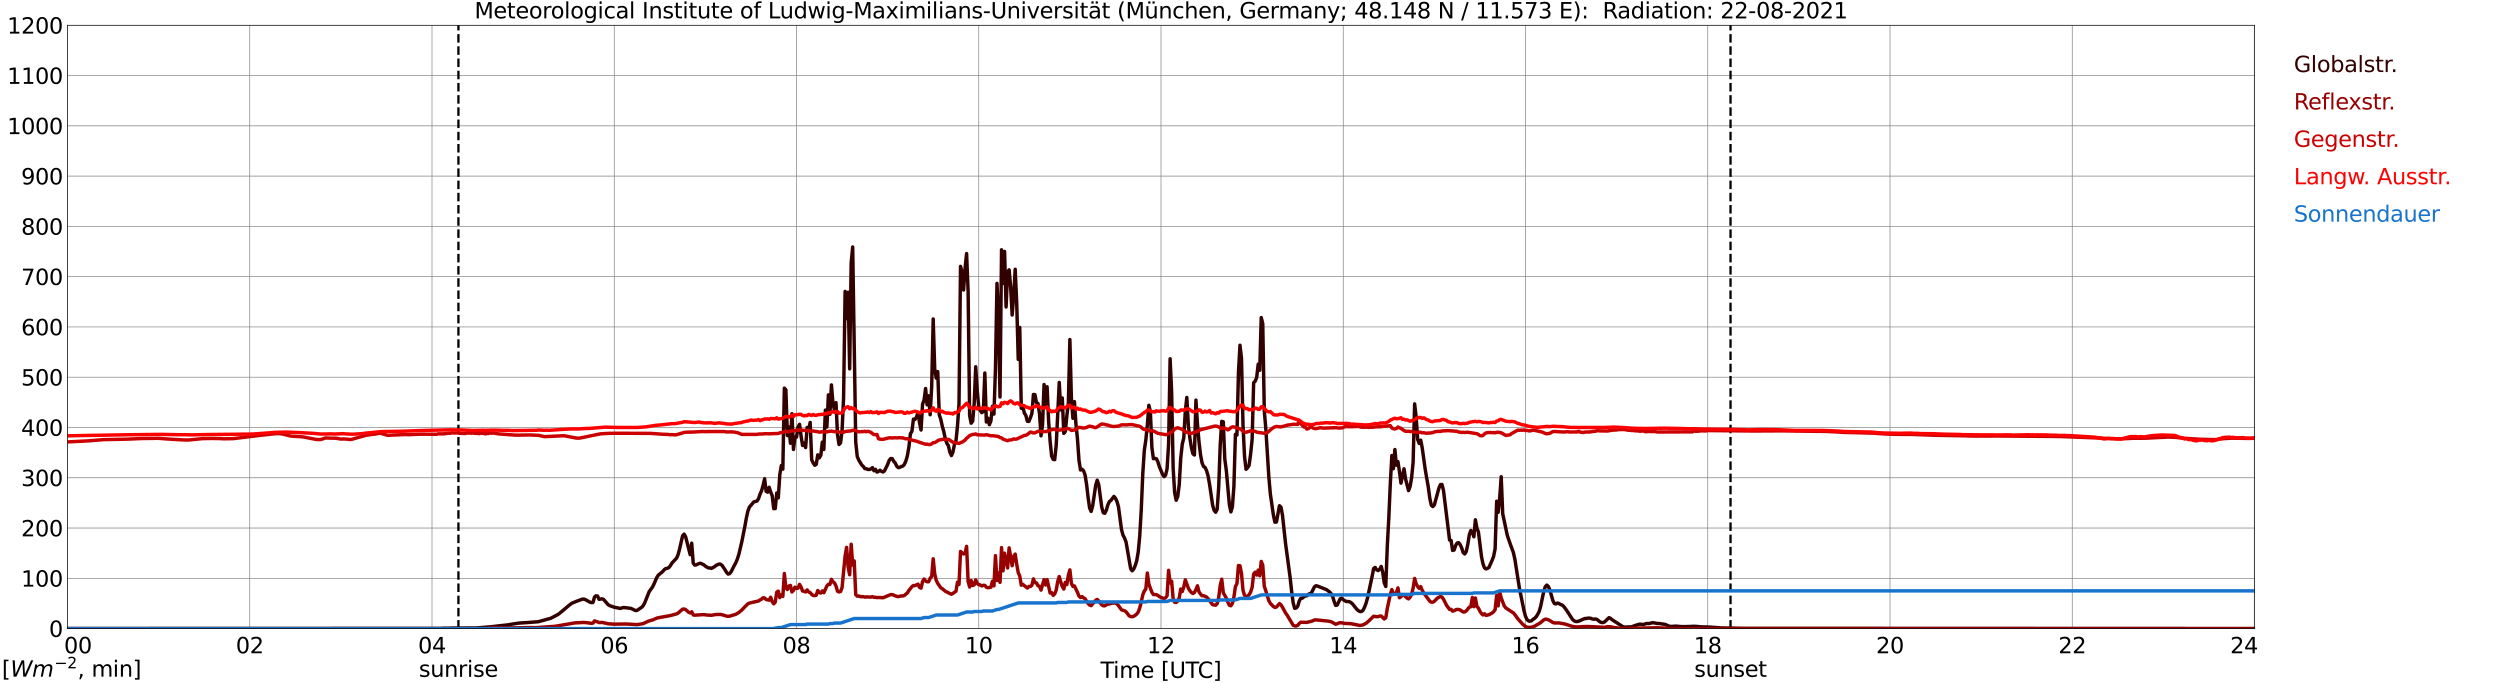 <?xml version="1.0" encoding="utf-8" standalone="no"?>
<!DOCTYPE svg PUBLIC "-//W3C//DTD SVG 1.1//EN"
  "http://www.w3.org/Graphics/SVG/1.1/DTD/svg11.dtd">
<svg xmlns:xlink="http://www.w3.org/1999/xlink" width="1085.4pt" height="296.64pt" viewBox="0 0 1085.4 296.64" xmlns="http://www.w3.org/2000/svg" version="1.1">
 <defs>
  <style type="text/css">*{stroke-linejoin: round; stroke-linecap: butt}</style>
 </defs>
 <g id="figure_1">
  <g id="patch_1">
   <path d="M 0 296.64 
L 1085.4 296.64 
L 1085.4 0 
L 0 0 
z
" style="fill: #ffffff"/>
  </g>
  <g id="axes_1">
   <g id="patch_2">
    <path d="M 29.306 272.909 
L 978.814 272.909 
L 978.814 10.976 
L 29.306 10.976 
z
" style="fill: #ffffff"/>
   </g>
   <g id="patch_3">
    <path d="M 978.814 272.909 
L 978.814 272.909 
L 978.814 10.976 
L 978.814 10.976 
z
" clip-path="url(#p001ccde804)" style="fill: #d3d3d3; opacity: 0.25; stroke: #d3d3d3; stroke-linejoin: miter"/>
   </g>
   <g id="matplotlib.axis_1">
    <g id="xtick_1">
     <g id="line2d_1">
      <path d="M 29.306 272.909 
L 29.306 10.976 
" clip-path="url(#p001ccde804)" style="fill: none; stroke: #808080; stroke-width: 0.3; stroke-linecap: square"/>
     </g>
     <g id="line2d_2"/>
     <g id="text_1">
      <!--    00 -->
      <g transform="translate(18.733 283.627) scale(0.095 -0.095)">
       <defs>
        <path id="DejaVuSans-20" transform="scale(0.016)"/>
        <path id="DejaVuSans-30" d="M 2034 4250 
Q 1547 4250 1301 3770 
Q 1056 3291 1056 2328 
Q 1056 1369 1301 889 
Q 1547 409 2034 409 
Q 2525 409 2770 889 
Q 3016 1369 3016 2328 
Q 3016 3291 2770 3770 
Q 2525 4250 2034 4250 
z
M 2034 4750 
Q 2819 4750 3233 4129 
Q 3647 3509 3647 2328 
Q 3647 1150 3233 529 
Q 2819 -91 2034 -91 
Q 1250 -91 836 529 
Q 422 1150 422 2328 
Q 422 3509 836 4129 
Q 1250 4750 2034 4750 
z
" transform="scale(0.016)"/>
       </defs>
       <use xlink:href="#DejaVuSans-20"/>
       <use xlink:href="#DejaVuSans-20" transform="translate(31.787 0)"/>
       <use xlink:href="#DejaVuSans-20" transform="translate(63.574 0)"/>
       <use xlink:href="#DejaVuSans-30" transform="translate(95.361 0)"/>
       <use xlink:href="#DejaVuSans-30" transform="translate(158.984 0)"/>
      </g>
     </g>
    </g>
    <g id="xtick_2">
     <g id="line2d_3">
      <path d="M 108.431 272.909 
L 108.431 10.976 
" clip-path="url(#p001ccde804)" style="fill: none; stroke: #808080; stroke-width: 0.3; stroke-linecap: square"/>
     </g>
     <g id="line2d_4"/>
     <g id="text_2">
      <!-- 02 -->
      <g transform="translate(102.387 283.627) scale(0.095 -0.095)">
       <defs>
        <path id="DejaVuSans-32" d="M 1228 531 
L 3431 531 
L 3431 0 
L 469 0 
L 469 531 
Q 828 903 1448 1529 
Q 2069 2156 2228 2338 
Q 2531 2678 2651 2914 
Q 2772 3150 2772 3378 
Q 2772 3750 2511 3984 
Q 2250 4219 1831 4219 
Q 1534 4219 1204 4116 
Q 875 4013 500 3803 
L 500 4441 
Q 881 4594 1212 4672 
Q 1544 4750 1819 4750 
Q 2544 4750 2975 4387 
Q 3406 4025 3406 3419 
Q 3406 3131 3298 2873 
Q 3191 2616 2906 2266 
Q 2828 2175 2409 1742 
Q 1991 1309 1228 531 
z
" transform="scale(0.016)"/>
       </defs>
       <use xlink:href="#DejaVuSans-30"/>
       <use xlink:href="#DejaVuSans-32" transform="translate(63.623 0)"/>
      </g>
     </g>
    </g>
    <g id="xtick_3">
     <g id="line2d_5">
      <path d="M 187.557 272.909 
L 187.557 10.976 
" clip-path="url(#p001ccde804)" style="fill: none; stroke: #808080; stroke-width: 0.3; stroke-linecap: square"/>
     </g>
     <g id="line2d_6"/>
     <g id="text_3">
      <!-- 04 -->
      <g transform="translate(181.513 283.627) scale(0.095 -0.095)">
       <defs>
        <path id="DejaVuSans-34" d="M 2419 4116 
L 825 1625 
L 2419 1625 
L 2419 4116 
z
M 2253 4666 
L 3047 4666 
L 3047 1625 
L 3713 1625 
L 3713 1100 
L 3047 1100 
L 3047 0 
L 2419 0 
L 2419 1100 
L 313 1100 
L 313 1709 
L 2253 4666 
z
" transform="scale(0.016)"/>
       </defs>
       <use xlink:href="#DejaVuSans-30"/>
       <use xlink:href="#DejaVuSans-34" transform="translate(63.623 0)"/>
      </g>
     </g>
    </g>
    <g id="xtick_4">
     <g id="line2d_7">
      <path d="M 266.683 272.909 
L 266.683 10.976 
" clip-path="url(#p001ccde804)" style="fill: none; stroke: #808080; stroke-width: 0.3; stroke-linecap: square"/>
     </g>
     <g id="line2d_8"/>
     <g id="text_4">
      <!-- 06 -->
      <g transform="translate(260.638 283.627) scale(0.095 -0.095)">
       <defs>
        <path id="DejaVuSans-36" d="M 2113 2584 
Q 1688 2584 1439 2293 
Q 1191 2003 1191 1497 
Q 1191 994 1439 701 
Q 1688 409 2113 409 
Q 2538 409 2786 701 
Q 3034 994 3034 1497 
Q 3034 2003 2786 2293 
Q 2538 2584 2113 2584 
z
M 3366 4563 
L 3366 3988 
Q 3128 4100 2886 4159 
Q 2644 4219 2406 4219 
Q 1781 4219 1451 3797 
Q 1122 3375 1075 2522 
Q 1259 2794 1537 2939 
Q 1816 3084 2150 3084 
Q 2853 3084 3261 2657 
Q 3669 2231 3669 1497 
Q 3669 778 3244 343 
Q 2819 -91 2113 -91 
Q 1303 -91 875 529 
Q 447 1150 447 2328 
Q 447 3434 972 4092 
Q 1497 4750 2381 4750 
Q 2619 4750 2861 4703 
Q 3103 4656 3366 4563 
z
" transform="scale(0.016)"/>
       </defs>
       <use xlink:href="#DejaVuSans-30"/>
       <use xlink:href="#DejaVuSans-36" transform="translate(63.623 0)"/>
      </g>
     </g>
    </g>
    <g id="xtick_5">
     <g id="line2d_9">
      <path d="M 345.808 272.909 
L 345.808 10.976 
" clip-path="url(#p001ccde804)" style="fill: none; stroke: #808080; stroke-width: 0.3; stroke-linecap: square"/>
     </g>
     <g id="line2d_10"/>
     <g id="text_5">
      <!-- 08 -->
      <g transform="translate(339.764 283.627) scale(0.095 -0.095)">
       <defs>
        <path id="DejaVuSans-38" d="M 2034 2216 
Q 1584 2216 1326 1975 
Q 1069 1734 1069 1313 
Q 1069 891 1326 650 
Q 1584 409 2034 409 
Q 2484 409 2743 651 
Q 3003 894 3003 1313 
Q 3003 1734 2745 1975 
Q 2488 2216 2034 2216 
z
M 1403 2484 
Q 997 2584 770 2862 
Q 544 3141 544 3541 
Q 544 4100 942 4425 
Q 1341 4750 2034 4750 
Q 2731 4750 3128 4425 
Q 3525 4100 3525 3541 
Q 3525 3141 3298 2862 
Q 3072 2584 2669 2484 
Q 3125 2378 3379 2068 
Q 3634 1759 3634 1313 
Q 3634 634 3220 271 
Q 2806 -91 2034 -91 
Q 1263 -91 848 271 
Q 434 634 434 1313 
Q 434 1759 690 2068 
Q 947 2378 1403 2484 
z
M 1172 3481 
Q 1172 3119 1398 2916 
Q 1625 2713 2034 2713 
Q 2441 2713 2670 2916 
Q 2900 3119 2900 3481 
Q 2900 3844 2670 4047 
Q 2441 4250 2034 4250 
Q 1625 4250 1398 4047 
Q 1172 3844 1172 3481 
z
" transform="scale(0.016)"/>
       </defs>
       <use xlink:href="#DejaVuSans-30"/>
       <use xlink:href="#DejaVuSans-38" transform="translate(63.623 0)"/>
      </g>
     </g>
    </g>
    <g id="xtick_6">
     <g id="line2d_11">
      <path d="M 424.934 272.909 
L 424.934 10.976 
" clip-path="url(#p001ccde804)" style="fill: none; stroke: #808080; stroke-width: 0.3; stroke-linecap: square"/>
     </g>
     <g id="line2d_12"/>
     <g id="text_6">
      <!-- 10 -->
      <g transform="translate(418.89 283.627) scale(0.095 -0.095)">
       <defs>
        <path id="DejaVuSans-31" d="M 794 531 
L 1825 531 
L 1825 4091 
L 703 3866 
L 703 4441 
L 1819 4666 
L 2450 4666 
L 2450 531 
L 3481 531 
L 3481 0 
L 794 0 
L 794 531 
z
" transform="scale(0.016)"/>
       </defs>
       <use xlink:href="#DejaVuSans-31"/>
       <use xlink:href="#DejaVuSans-30" transform="translate(63.623 0)"/>
      </g>
     </g>
    </g>
    <g id="xtick_7">
     <g id="line2d_13">
      <path d="M 504.06 272.909 
L 504.06 10.976 
" clip-path="url(#p001ccde804)" style="fill: none; stroke: #808080; stroke-width: 0.3; stroke-linecap: square"/>
     </g>
     <g id="line2d_14"/>
     <g id="text_7">
      <!-- 12 -->
      <g transform="translate(498.015 283.627) scale(0.095 -0.095)">
       <use xlink:href="#DejaVuSans-31"/>
       <use xlink:href="#DejaVuSans-32" transform="translate(63.623 0)"/>
      </g>
     </g>
    </g>
    <g id="xtick_8">
     <g id="line2d_15">
      <path d="M 583.185 272.909 
L 583.185 10.976 
" clip-path="url(#p001ccde804)" style="fill: none; stroke: #808080; stroke-width: 0.3; stroke-linecap: square"/>
     </g>
     <g id="line2d_16"/>
     <g id="text_8">
      <!-- 14 -->
      <g transform="translate(577.141 283.627) scale(0.095 -0.095)">
       <use xlink:href="#DejaVuSans-31"/>
       <use xlink:href="#DejaVuSans-34" transform="translate(63.623 0)"/>
      </g>
     </g>
    </g>
    <g id="xtick_9">
     <g id="line2d_17">
      <path d="M 662.311 272.909 
L 662.311 10.976 
" clip-path="url(#p001ccde804)" style="fill: none; stroke: #808080; stroke-width: 0.3; stroke-linecap: square"/>
     </g>
     <g id="line2d_18"/>
     <g id="text_9">
      <!-- 16 -->
      <g transform="translate(656.267 283.627) scale(0.095 -0.095)">
       <use xlink:href="#DejaVuSans-31"/>
       <use xlink:href="#DejaVuSans-36" transform="translate(63.623 0)"/>
      </g>
     </g>
    </g>
    <g id="xtick_10">
     <g id="line2d_19">
      <path d="M 741.437 272.909 
L 741.437 10.976 
" clip-path="url(#p001ccde804)" style="fill: none; stroke: #808080; stroke-width: 0.3; stroke-linecap: square"/>
     </g>
     <g id="line2d_20"/>
     <g id="text_10">
      <!-- 18 -->
      <g transform="translate(735.392 283.627) scale(0.095 -0.095)">
       <use xlink:href="#DejaVuSans-31"/>
       <use xlink:href="#DejaVuSans-38" transform="translate(63.623 0)"/>
      </g>
     </g>
    </g>
    <g id="xtick_11">
     <g id="line2d_21">
      <path d="M 820.562 272.909 
L 820.562 10.976 
" clip-path="url(#p001ccde804)" style="fill: none; stroke: #808080; stroke-width: 0.3; stroke-linecap: square"/>
     </g>
     <g id="line2d_22"/>
     <g id="text_11">
      <!-- 20 -->
      <g transform="translate(814.518 283.627) scale(0.095 -0.095)">
       <use xlink:href="#DejaVuSans-32"/>
       <use xlink:href="#DejaVuSans-30" transform="translate(63.623 0)"/>
      </g>
     </g>
    </g>
    <g id="xtick_12">
     <g id="line2d_23">
      <path d="M 899.688 272.909 
L 899.688 10.976 
" clip-path="url(#p001ccde804)" style="fill: none; stroke: #808080; stroke-width: 0.3; stroke-linecap: square"/>
     </g>
     <g id="line2d_24"/>
     <g id="text_12">
      <!-- 22 -->
      <g transform="translate(893.644 283.627) scale(0.095 -0.095)">
       <use xlink:href="#DejaVuSans-32"/>
       <use xlink:href="#DejaVuSans-32" transform="translate(63.623 0)"/>
      </g>
     </g>
    </g>
    <g id="xtick_13">
     <g id="line2d_25">
      <path d="M 978.814 272.909 
L 978.814 10.976 
" clip-path="url(#p001ccde804)" style="fill: none; stroke: #808080; stroke-width: 0.3; stroke-linecap: square"/>
     </g>
     <g id="line2d_26"/>
     <g id="text_13">
      <!-- 24    -->
      <g transform="translate(968.241 283.627) scale(0.095 -0.095)">
       <use xlink:href="#DejaVuSans-32"/>
       <use xlink:href="#DejaVuSans-34" transform="translate(63.623 0)"/>
       <use xlink:href="#DejaVuSans-20" transform="translate(127.246 0)"/>
       <use xlink:href="#DejaVuSans-20" transform="translate(159.033 0)"/>
       <use xlink:href="#DejaVuSans-20" transform="translate(190.82 0)"/>
      </g>
     </g>
    </g>
    <g id="text_14">
     <!-- Time [UTC] -->
     <g transform="translate(477.806 294.322) scale(0.095 -0.095)">
      <defs>
       <path id="DejaVuSans-54" d="M -19 4666 
L 3928 4666 
L 3928 4134 
L 2272 4134 
L 2272 0 
L 1638 0 
L 1638 4134 
L -19 4134 
L -19 4666 
z
" transform="scale(0.016)"/>
       <path id="DejaVuSans-69" d="M 603 3500 
L 1178 3500 
L 1178 0 
L 603 0 
L 603 3500 
z
M 603 4863 
L 1178 4863 
L 1178 4134 
L 603 4134 
L 603 4863 
z
" transform="scale(0.016)"/>
       <path id="DejaVuSans-6d" d="M 3328 2828 
Q 3544 3216 3844 3400 
Q 4144 3584 4550 3584 
Q 5097 3584 5394 3201 
Q 5691 2819 5691 2113 
L 5691 0 
L 5113 0 
L 5113 2094 
Q 5113 2597 4934 2840 
Q 4756 3084 4391 3084 
Q 3944 3084 3684 2787 
Q 3425 2491 3425 1978 
L 3425 0 
L 2847 0 
L 2847 2094 
Q 2847 2600 2669 2842 
Q 2491 3084 2119 3084 
Q 1678 3084 1418 2786 
Q 1159 2488 1159 1978 
L 1159 0 
L 581 0 
L 581 3500 
L 1159 3500 
L 1159 2956 
Q 1356 3278 1631 3431 
Q 1906 3584 2284 3584 
Q 2666 3584 2933 3390 
Q 3200 3197 3328 2828 
z
" transform="scale(0.016)"/>
       <path id="DejaVuSans-65" d="M 3597 1894 
L 3597 1613 
L 953 1613 
Q 991 1019 1311 708 
Q 1631 397 2203 397 
Q 2534 397 2845 478 
Q 3156 559 3463 722 
L 3463 178 
Q 3153 47 2828 -22 
Q 2503 -91 2169 -91 
Q 1331 -91 842 396 
Q 353 884 353 1716 
Q 353 2575 817 3079 
Q 1281 3584 2069 3584 
Q 2775 3584 3186 3129 
Q 3597 2675 3597 1894 
z
M 3022 2063 
Q 3016 2534 2758 2815 
Q 2500 3097 2075 3097 
Q 1594 3097 1305 2825 
Q 1016 2553 972 2059 
L 3022 2063 
z
" transform="scale(0.016)"/>
       <path id="DejaVuSans-5b" d="M 550 4863 
L 1875 4863 
L 1875 4416 
L 1125 4416 
L 1125 -397 
L 1875 -397 
L 1875 -844 
L 550 -844 
L 550 4863 
z
" transform="scale(0.016)"/>
       <path id="DejaVuSans-55" d="M 556 4666 
L 1191 4666 
L 1191 1831 
Q 1191 1081 1462 751 
Q 1734 422 2344 422 
Q 2950 422 3222 751 
Q 3494 1081 3494 1831 
L 3494 4666 
L 4128 4666 
L 4128 1753 
Q 4128 841 3676 375 
Q 3225 -91 2344 -91 
Q 1459 -91 1007 375 
Q 556 841 556 1753 
L 556 4666 
z
" transform="scale(0.016)"/>
       <path id="DejaVuSans-43" d="M 4122 4306 
L 4122 3641 
Q 3803 3938 3442 4084 
Q 3081 4231 2675 4231 
Q 1875 4231 1450 3742 
Q 1025 3253 1025 2328 
Q 1025 1406 1450 917 
Q 1875 428 2675 428 
Q 3081 428 3442 575 
Q 3803 722 4122 1019 
L 4122 359 
Q 3791 134 3420 21 
Q 3050 -91 2638 -91 
Q 1578 -91 968 557 
Q 359 1206 359 2328 
Q 359 3453 968 4101 
Q 1578 4750 2638 4750 
Q 3056 4750 3426 4639 
Q 3797 4528 4122 4306 
z
" transform="scale(0.016)"/>
       <path id="DejaVuSans-5d" d="M 1947 4863 
L 1947 -844 
L 622 -844 
L 622 -397 
L 1369 -397 
L 1369 4416 
L 622 4416 
L 622 4863 
L 1947 4863 
z
" transform="scale(0.016)"/>
      </defs>
      <use xlink:href="#DejaVuSans-54"/>
      <use xlink:href="#DejaVuSans-69" transform="translate(57.959 0)"/>
      <use xlink:href="#DejaVuSans-6d" transform="translate(85.742 0)"/>
      <use xlink:href="#DejaVuSans-65" transform="translate(183.154 0)"/>
      <use xlink:href="#DejaVuSans-20" transform="translate(244.678 0)"/>
      <use xlink:href="#DejaVuSans-5b" transform="translate(276.465 0)"/>
      <use xlink:href="#DejaVuSans-55" transform="translate(315.479 0)"/>
      <use xlink:href="#DejaVuSans-54" transform="translate(388.672 0)"/>
      <use xlink:href="#DejaVuSans-43" transform="translate(443.881 0)"/>
      <use xlink:href="#DejaVuSans-5d" transform="translate(513.705 0)"/>
     </g>
    </g>
   </g>
   <g id="matplotlib.axis_2">
    <g id="ytick_1">
     <g id="line2d_27">
      <path d="M 29.306 272.909 
L 978.814 272.909 
" clip-path="url(#p001ccde804)" style="fill: none; stroke: #808080; stroke-width: 0.3; stroke-linecap: square"/>
     </g>
     <g id="line2d_28"/>
     <g id="text_15">
      <!-- 0 -->
      <g transform="translate(21.261 276.518) scale(0.095 -0.095)">
       <use xlink:href="#DejaVuSans-30"/>
      </g>
     </g>
    </g>
    <g id="ytick_2">
     <g id="line2d_29">
      <path d="M 29.306 251.081 
L 978.814 251.081 
" clip-path="url(#p001ccde804)" style="fill: none; stroke: #808080; stroke-width: 0.3; stroke-linecap: square"/>
     </g>
     <g id="line2d_30"/>
     <g id="text_16">
      <!-- 100 -->
      <g transform="translate(9.173 254.69) scale(0.095 -0.095)">
       <use xlink:href="#DejaVuSans-31"/>
       <use xlink:href="#DejaVuSans-30" transform="translate(63.623 0)"/>
       <use xlink:href="#DejaVuSans-30" transform="translate(127.246 0)"/>
      </g>
     </g>
    </g>
    <g id="ytick_3">
     <g id="line2d_31">
      <path d="M 29.306 229.253 
L 978.814 229.253 
" clip-path="url(#p001ccde804)" style="fill: none; stroke: #808080; stroke-width: 0.3; stroke-linecap: square"/>
     </g>
     <g id="line2d_32"/>
     <g id="text_17">
      <!-- 200 -->
      <g transform="translate(9.173 232.863) scale(0.095 -0.095)">
       <use xlink:href="#DejaVuSans-32"/>
       <use xlink:href="#DejaVuSans-30" transform="translate(63.623 0)"/>
       <use xlink:href="#DejaVuSans-30" transform="translate(127.246 0)"/>
      </g>
     </g>
    </g>
    <g id="ytick_4">
     <g id="line2d_33">
      <path d="M 29.306 207.426 
L 978.814 207.426 
" clip-path="url(#p001ccde804)" style="fill: none; stroke: #808080; stroke-width: 0.3; stroke-linecap: square"/>
     </g>
     <g id="line2d_34"/>
     <g id="text_18">
      <!-- 300 -->
      <g transform="translate(9.173 211.035) scale(0.095 -0.095)">
       <defs>
        <path id="DejaVuSans-33" d="M 2597 2516 
Q 3050 2419 3304 2112 
Q 3559 1806 3559 1356 
Q 3559 666 3084 287 
Q 2609 -91 1734 -91 
Q 1441 -91 1130 -33 
Q 819 25 488 141 
L 488 750 
Q 750 597 1062 519 
Q 1375 441 1716 441 
Q 2309 441 2620 675 
Q 2931 909 2931 1356 
Q 2931 1769 2642 2001 
Q 2353 2234 1838 2234 
L 1294 2234 
L 1294 2753 
L 1863 2753 
Q 2328 2753 2575 2939 
Q 2822 3125 2822 3475 
Q 2822 3834 2567 4026 
Q 2313 4219 1838 4219 
Q 1578 4219 1281 4162 
Q 984 4106 628 3988 
L 628 4550 
Q 988 4650 1302 4700 
Q 1616 4750 1894 4750 
Q 2613 4750 3031 4423 
Q 3450 4097 3450 3541 
Q 3450 3153 3228 2886 
Q 3006 2619 2597 2516 
z
" transform="scale(0.016)"/>
       </defs>
       <use xlink:href="#DejaVuSans-33"/>
       <use xlink:href="#DejaVuSans-30" transform="translate(63.623 0)"/>
       <use xlink:href="#DejaVuSans-30" transform="translate(127.246 0)"/>
      </g>
     </g>
    </g>
    <g id="ytick_5">
     <g id="line2d_35">
      <path d="M 29.306 185.598 
L 978.814 185.598 
" clip-path="url(#p001ccde804)" style="fill: none; stroke: #808080; stroke-width: 0.3; stroke-linecap: square"/>
     </g>
     <g id="line2d_36"/>
     <g id="text_19">
      <!-- 400 -->
      <g transform="translate(9.173 189.207) scale(0.095 -0.095)">
       <use xlink:href="#DejaVuSans-34"/>
       <use xlink:href="#DejaVuSans-30" transform="translate(63.623 0)"/>
       <use xlink:href="#DejaVuSans-30" transform="translate(127.246 0)"/>
      </g>
     </g>
    </g>
    <g id="ytick_6">
     <g id="line2d_37">
      <path d="M 29.306 163.77 
L 978.814 163.77 
" clip-path="url(#p001ccde804)" style="fill: none; stroke: #808080; stroke-width: 0.3; stroke-linecap: square"/>
     </g>
     <g id="line2d_38"/>
     <g id="text_20">
      <!-- 500 -->
      <g transform="translate(9.173 167.379) scale(0.095 -0.095)">
       <defs>
        <path id="DejaVuSans-35" d="M 691 4666 
L 3169 4666 
L 3169 4134 
L 1269 4134 
L 1269 2991 
Q 1406 3038 1543 3061 
Q 1681 3084 1819 3084 
Q 2600 3084 3056 2656 
Q 3513 2228 3513 1497 
Q 3513 744 3044 326 
Q 2575 -91 1722 -91 
Q 1428 -91 1123 -41 
Q 819 9 494 109 
L 494 744 
Q 775 591 1075 516 
Q 1375 441 1709 441 
Q 2250 441 2565 725 
Q 2881 1009 2881 1497 
Q 2881 1984 2565 2268 
Q 2250 2553 1709 2553 
Q 1456 2553 1204 2497 
Q 953 2441 691 2322 
L 691 4666 
z
" transform="scale(0.016)"/>
       </defs>
       <use xlink:href="#DejaVuSans-35"/>
       <use xlink:href="#DejaVuSans-30" transform="translate(63.623 0)"/>
       <use xlink:href="#DejaVuSans-30" transform="translate(127.246 0)"/>
      </g>
     </g>
    </g>
    <g id="ytick_7">
     <g id="line2d_39">
      <path d="M 29.306 141.942 
L 978.814 141.942 
" clip-path="url(#p001ccde804)" style="fill: none; stroke: #808080; stroke-width: 0.3; stroke-linecap: square"/>
     </g>
     <g id="line2d_40"/>
     <g id="text_21">
      <!-- 600 -->
      <g transform="translate(9.173 145.551) scale(0.095 -0.095)">
       <use xlink:href="#DejaVuSans-36"/>
       <use xlink:href="#DejaVuSans-30" transform="translate(63.623 0)"/>
       <use xlink:href="#DejaVuSans-30" transform="translate(127.246 0)"/>
      </g>
     </g>
    </g>
    <g id="ytick_8">
     <g id="line2d_41">
      <path d="M 29.306 120.114 
L 978.814 120.114 
" clip-path="url(#p001ccde804)" style="fill: none; stroke: #808080; stroke-width: 0.3; stroke-linecap: square"/>
     </g>
     <g id="line2d_42"/>
     <g id="text_22">
      <!-- 700 -->
      <g transform="translate(9.173 123.724) scale(0.095 -0.095)">
       <defs>
        <path id="DejaVuSans-37" d="M 525 4666 
L 3525 4666 
L 3525 4397 
L 1831 0 
L 1172 0 
L 2766 4134 
L 525 4134 
L 525 4666 
z
" transform="scale(0.016)"/>
       </defs>
       <use xlink:href="#DejaVuSans-37"/>
       <use xlink:href="#DejaVuSans-30" transform="translate(63.623 0)"/>
       <use xlink:href="#DejaVuSans-30" transform="translate(127.246 0)"/>
      </g>
     </g>
    </g>
    <g id="ytick_9">
     <g id="line2d_43">
      <path d="M 29.306 98.287 
L 978.814 98.287 
" clip-path="url(#p001ccde804)" style="fill: none; stroke: #808080; stroke-width: 0.3; stroke-linecap: square"/>
     </g>
     <g id="line2d_44"/>
     <g id="text_23">
      <!-- 800 -->
      <g transform="translate(9.173 101.896) scale(0.095 -0.095)">
       <use xlink:href="#DejaVuSans-38"/>
       <use xlink:href="#DejaVuSans-30" transform="translate(63.623 0)"/>
       <use xlink:href="#DejaVuSans-30" transform="translate(127.246 0)"/>
      </g>
     </g>
    </g>
    <g id="ytick_10">
     <g id="line2d_45">
      <path d="M 29.306 76.459 
L 978.814 76.459 
" clip-path="url(#p001ccde804)" style="fill: none; stroke: #808080; stroke-width: 0.3; stroke-linecap: square"/>
     </g>
     <g id="line2d_46"/>
     <g id="text_24">
      <!-- 900 -->
      <g transform="translate(9.173 80.068) scale(0.095 -0.095)">
       <defs>
        <path id="DejaVuSans-39" d="M 703 97 
L 703 672 
Q 941 559 1184 500 
Q 1428 441 1663 441 
Q 2288 441 2617 861 
Q 2947 1281 2994 2138 
Q 2813 1869 2534 1725 
Q 2256 1581 1919 1581 
Q 1219 1581 811 2004 
Q 403 2428 403 3163 
Q 403 3881 828 4315 
Q 1253 4750 1959 4750 
Q 2769 4750 3195 4129 
Q 3622 3509 3622 2328 
Q 3622 1225 3098 567 
Q 2575 -91 1691 -91 
Q 1453 -91 1209 -44 
Q 966 3 703 97 
z
M 1959 2075 
Q 2384 2075 2632 2365 
Q 2881 2656 2881 3163 
Q 2881 3666 2632 3958 
Q 2384 4250 1959 4250 
Q 1534 4250 1286 3958 
Q 1038 3666 1038 3163 
Q 1038 2656 1286 2365 
Q 1534 2075 1959 2075 
z
" transform="scale(0.016)"/>
       </defs>
       <use xlink:href="#DejaVuSans-39"/>
       <use xlink:href="#DejaVuSans-30" transform="translate(63.623 0)"/>
       <use xlink:href="#DejaVuSans-30" transform="translate(127.246 0)"/>
      </g>
     </g>
    </g>
    <g id="ytick_11">
     <g id="line2d_47">
      <path d="M 29.306 54.631 
L 978.814 54.631 
" clip-path="url(#p001ccde804)" style="fill: none; stroke: #808080; stroke-width: 0.3; stroke-linecap: square"/>
     </g>
     <g id="line2d_48"/>
     <g id="text_25">
      <!-- 1000 -->
      <g transform="translate(3.128 58.24) scale(0.095 -0.095)">
       <use xlink:href="#DejaVuSans-31"/>
       <use xlink:href="#DejaVuSans-30" transform="translate(63.623 0)"/>
       <use xlink:href="#DejaVuSans-30" transform="translate(127.246 0)"/>
       <use xlink:href="#DejaVuSans-30" transform="translate(190.869 0)"/>
      </g>
     </g>
    </g>
    <g id="ytick_12">
     <g id="line2d_49">
      <path d="M 29.306 32.803 
L 978.814 32.803 
" clip-path="url(#p001ccde804)" style="fill: none; stroke: #808080; stroke-width: 0.3; stroke-linecap: square"/>
     </g>
     <g id="line2d_50"/>
     <g id="text_26">
      <!-- 1100 -->
      <g transform="translate(3.128 36.413) scale(0.095 -0.095)">
       <use xlink:href="#DejaVuSans-31"/>
       <use xlink:href="#DejaVuSans-31" transform="translate(63.623 0)"/>
       <use xlink:href="#DejaVuSans-30" transform="translate(127.246 0)"/>
       <use xlink:href="#DejaVuSans-30" transform="translate(190.869 0)"/>
      </g>
     </g>
    </g>
    <g id="ytick_13">
     <g id="line2d_51">
      <path d="M 29.306 10.976 
L 978.814 10.976 
" clip-path="url(#p001ccde804)" style="fill: none; stroke: #808080; stroke-width: 0.3; stroke-linecap: square"/>
     </g>
     <g id="line2d_52"/>
     <g id="text_27">
      <!-- 1200 -->
      <g transform="translate(3.128 14.585) scale(0.095 -0.095)">
       <use xlink:href="#DejaVuSans-31"/>
       <use xlink:href="#DejaVuSans-32" transform="translate(63.623 0)"/>
       <use xlink:href="#DejaVuSans-30" transform="translate(127.246 0)"/>
       <use xlink:href="#DejaVuSans-30" transform="translate(190.869 0)"/>
      </g>
     </g>
    </g>
   </g>
   <g id="line2d_53">
    <path d="M 199.03 272.909 
L 199.03 10.976 
" clip-path="url(#p001ccde804)" style="fill: none; stroke-dasharray: 3.7,1.6; stroke-dashoffset: 0; stroke: #000000"/>
   </g>
   <g id="line2d_54">
    <path d="M 751.327 272.909 
L 751.327 10.976 
" clip-path="url(#p001ccde804)" style="fill: none; stroke-dasharray: 3.7,1.6; stroke-dashoffset: 0; stroke: #000000"/>
   </g>
   <g id="line2d_55">
    <path d="M 29.306 272.909 
L 191.513 272.85 
L 192.832 272.749 
L 194.81 272.769 
L 196.129 272.688 
L 206.679 272.647 
L 208.657 272.485 
L 213.273 272.101 
L 215.91 271.796 
L 220.526 271.289 
L 222.504 270.944 
L 225.142 270.54 
L 229.098 270.276 
L 233.714 269.931 
L 235.692 269.386 
L 237.67 268.818 
L 238.989 268.493 
L 242.286 266.771 
L 243.604 265.736 
L 246.901 262.94 
L 248.22 261.927 
L 250.198 261.096 
L 252.836 260.122 
L 253.495 260.102 
L 254.155 260.325 
L 256.133 261.44 
L 256.792 261.622 
L 257.451 261.561 
L 258.111 259.19 
L 258.77 258.664 
L 259.43 258.806 
L 260.089 260.203 
L 261.408 259.98 
L 262.067 260.264 
L 264.045 262.534 
L 264.705 262.94 
L 266.683 263.63 
L 269.32 264.156 
L 270.639 263.75 
L 271.958 263.892 
L 273.936 264.136 
L 275.914 265.088 
L 276.573 265.007 
L 278.552 263.689 
L 279.211 263.001 
L 279.87 261.825 
L 281.849 256.859 
L 283.167 255.036 
L 283.827 253.799 
L 285.145 250.738 
L 285.805 249.726 
L 287.783 248.064 
L 288.442 247.274 
L 289.102 246.827 
L 289.761 246.726 
L 290.42 246.382 
L 291.08 245.55 
L 291.739 244.437 
L 293.717 242.348 
L 294.377 240.868 
L 295.036 238.436 
L 296.355 232.619 
L 297.014 231.91 
L 297.674 233.067 
L 299.652 240.829 
L 300.311 235.821 
L 300.971 244.496 
L 301.63 245.327 
L 302.289 245.227 
L 303.608 244.598 
L 304.267 244.579 
L 305.586 245.227 
L 306.246 245.814 
L 307.564 246.585 
L 308.224 246.565 
L 308.883 246.766 
L 310.202 246.056 
L 310.861 245.489 
L 312.18 244.882 
L 312.839 244.963 
L 313.499 245.489 
L 314.818 247.436 
L 315.477 248.549 
L 316.136 249.239 
L 316.796 249.036 
L 317.455 248.184 
L 318.774 245.55 
L 319.433 244.376 
L 320.093 242.795 
L 320.752 240.767 
L 322.071 235.173 
L 323.39 228.526 
L 324.049 224.838 
L 324.708 221.878 
L 325.368 220.136 
L 327.346 217.846 
L 328.665 217.562 
L 329.324 216.488 
L 329.983 214.561 
L 330.643 213.061 
L 331.302 210.752 
L 331.961 207.853 
L 332.621 213.326 
L 333.28 213.69 
L 333.94 211.562 
L 334.599 213.651 
L 335.258 215.211 
L 335.918 220.826 
L 336.577 220.804 
L 337.236 214.035 
L 337.896 216.163 
L 338.555 206.111 
L 339.215 202.117 
L 339.874 203.678 
L 340.533 168.515 
L 341.193 169.225 
L 341.852 189.105 
L 342.512 185.358 
L 343.171 192.449 
L 343.83 179.621 
L 344.49 195.126 
L 345.149 189.756 
L 345.808 189.776 
L 346.468 185.419 
L 347.127 184.223 
L 347.787 189.308 
L 348.446 193.403 
L 349.105 192.391 
L 349.765 194.316 
L 350.424 185.6 
L 351.083 186.412 
L 351.743 183.411 
L 352.402 199.646 
L 353.062 201.004 
L 353.721 201.997 
L 354.38 201.571 
L 355.04 197.476 
L 355.699 198.795 
L 356.359 197.679 
L 357.018 191.965 
L 357.677 195.145 
L 358.337 178.061 
L 358.996 185.397 
L 359.655 171.434 
L 360.315 179.864 
L 360.974 167.116 
L 361.634 175.101 
L 362.293 178.061 
L 362.952 174.797 
L 363.612 188.721 
L 364.271 192.978 
L 364.93 192.308 
L 365.59 186.958 
L 366.249 172.691 
L 366.909 126.521 
L 367.568 138.336 
L 368.227 126.885 
L 368.887 160.144 
L 369.546 114.138 
L 370.206 107.227 
L 371.524 191.985 
L 372.184 198.186 
L 372.843 199.766 
L 374.162 201.916 
L 374.821 202.523 
L 375.481 203.455 
L 376.14 203.497 
L 376.799 203.82 
L 377.459 203.82 
L 378.118 203.619 
L 378.777 203.029 
L 379.437 204.387 
L 380.096 203.78 
L 380.756 204.955 
L 381.415 204.651 
L 382.074 204.164 
L 382.734 204.671 
L 383.393 204.915 
L 384.053 204.367 
L 385.371 201.672 
L 386.031 199.908 
L 386.69 199.079 
L 387.349 199.118 
L 388.009 200.275 
L 388.668 201.004 
L 389.328 202.381 
L 389.987 203.029 
L 390.646 202.909 
L 391.306 202.543 
L 391.965 202.361 
L 392.624 201.652 
L 393.284 200.172 
L 393.943 197.882 
L 394.603 194.093 
L 395.262 188.357 
L 395.921 187.241 
L 396.581 181.972 
L 397.24 182.134 
L 397.899 181.101 
L 398.559 179.054 
L 399.218 183.513 
L 399.878 186.696 
L 400.537 175.507 
L 401.196 173.643 
L 401.856 168.677 
L 402.515 175.751 
L 403.175 171.84 
L 403.834 180.067 
L 404.493 168.009 
L 405.153 138.478 
L 405.812 160.125 
L 406.471 164.178 
L 407.131 161.36 
L 407.79 180.067 
L 408.45 182.075 
L 409.109 185.074 
L 409.768 187.425 
L 410.428 190.607 
L 411.087 192.449 
L 411.746 193.504 
L 412.406 196.322 
L 413.065 197.78 
L 413.725 196.322 
L 414.384 192.897 
L 415.043 191.397 
L 415.703 184.952 
L 416.362 175.385 
L 417.022 115.657 
L 417.681 118.292 
L 418.34 125.914 
L 419 116.428 
L 419.659 110.085 
L 420.318 126.682 
L 420.978 180.492 
L 421.637 183.736 
L 422.297 182.865 
L 422.956 175.162 
L 423.615 159.232 
L 424.275 169.69 
L 424.934 176.603 
L 425.593 178.222 
L 426.253 179.154 
L 426.912 178.648 
L 427.572 161.947 
L 428.231 183.208 
L 428.89 181.566 
L 429.55 184.384 
L 430.209 182.743 
L 430.869 176.4 
L 431.528 179.783 
L 432.187 160.064 
L 432.847 123.035 
L 433.506 137.994 
L 434.165 172.366 
L 434.825 108.443 
L 435.484 123.055 
L 436.144 109.172 
L 436.803 133.27 
L 437.462 118.008 
L 438.122 117.159 
L 438.781 124.637 
L 439.44 136.756 
L 440.1 128.446 
L 440.759 116.915 
L 441.419 131.648 
L 442.078 156.03 
L 442.737 142.167 
L 443.397 177.27 
L 444.056 176.52 
L 444.716 179.276 
L 445.375 180.35 
L 446.034 182.885 
L 446.694 182.965 
L 447.353 181.385 
L 448.012 179.479 
L 448.672 171.272 
L 449.331 171.353 
L 449.991 174.839 
L 450.65 175.184 
L 451.309 179.58 
L 451.969 189.208 
L 452.628 184.364 
L 453.287 166.955 
L 453.947 175.751 
L 454.606 167.928 
L 455.266 182.865 
L 455.925 191.659 
L 456.584 198.044 
L 457.244 199.443 
L 457.903 199.565 
L 458.563 193.323 
L 459.881 166.042 
L 460.541 178 
L 461.2 172.772 
L 461.859 188.154 
L 462.519 187.364 
L 463.178 180.534 
L 463.838 174.959 
L 464.497 147.417 
L 465.156 172.953 
L 465.816 181.608 
L 466.475 174.372 
L 467.134 184.181 
L 467.794 190.566 
L 468.453 199.908 
L 469.113 204.044 
L 469.772 203.739 
L 470.431 204.387 
L 471.091 206.212 
L 471.75 210.285 
L 472.409 215.96 
L 473.069 220.542 
L 473.728 222.041 
L 474.388 219.649 
L 475.706 210.691 
L 476.366 208.482 
L 477.025 210.407 
L 478.344 220.278 
L 479.003 222.629 
L 479.663 222.832 
L 480.322 221.513 
L 480.981 219.223 
L 481.641 217.785 
L 482.3 217.279 
L 483.619 215.535 
L 484.278 216.325 
L 484.938 217.704 
L 485.597 220.033 
L 486.916 229.945 
L 487.575 232.357 
L 488.235 233.593 
L 488.894 235.356 
L 490.872 246.849 
L 491.532 247.82 
L 492.191 247.111 
L 492.85 245.591 
L 493.51 243.483 
L 494.169 239.652 
L 494.828 232.68 
L 495.488 221.251 
L 496.147 205.745 
L 496.807 195.551 
L 497.466 191.092 
L 498.125 184.626 
L 498.785 175.974 
L 499.444 178.67 
L 500.103 194.294 
L 500.763 199.14 
L 501.422 199.037 
L 502.082 199.199 
L 502.741 200.617 
L 503.4 202.746 
L 504.719 205.867 
L 505.379 206.921 
L 506.038 206.334 
L 506.697 203.536 
L 507.357 192.775 
L 508.016 155.768 
L 508.675 170.157 
L 509.335 203.274 
L 509.994 213.974 
L 510.654 217.176 
L 511.313 215.596 
L 511.972 210.449 
L 512.632 198.856 
L 513.291 192.836 
L 513.95 190.12 
L 514.61 178.567 
L 515.269 172.549 
L 515.929 184.709 
L 516.588 190.16 
L 517.247 194.213 
L 517.907 197.011 
L 518.566 197.538 
L 519.226 173.723 
L 519.885 184.081 
L 520.544 191.74 
L 521.204 197.335 
L 521.863 200.882 
L 522.522 202.543 
L 523.182 202.929 
L 523.841 204.328 
L 524.501 206.638 
L 525.16 210.388 
L 526.479 219.365 
L 527.138 221.616 
L 527.797 222.384 
L 528.457 221.109 
L 529.116 211.32 
L 529.776 193.039 
L 530.435 182.924 
L 531.094 183.127 
L 531.754 199.282 
L 532.413 204.226 
L 533.732 218.981 
L 534.391 222.242 
L 535.051 220.033 
L 535.71 211.158 
L 536.369 188.56 
L 537.029 188.863 
L 537.688 161.786 
L 538.348 149.89 
L 539.007 155.604 
L 539.666 184.648 
L 540.326 198.186 
L 540.985 203.739 
L 541.644 203.051 
L 542.304 202.017 
L 542.963 197.132 
L 543.623 190.808 
L 544.282 166.184 
L 544.941 165.516 
L 545.601 163.894 
L 546.26 158.097 
L 546.919 160.732 
L 547.579 137.891 
L 548.238 140.506 
L 548.898 178.305 
L 549.557 186.067 
L 550.876 207.063 
L 551.535 214.48 
L 552.854 223.602 
L 553.513 226.721 
L 554.173 226.64 
L 555.491 219.568 
L 556.151 220.175 
L 556.81 223.744 
L 558.129 235.924 
L 560.107 250.638 
L 560.766 256.697 
L 561.426 261.643 
L 562.085 264.095 
L 562.745 263.973 
L 563.404 263.243 
L 564.063 260.973 
L 564.723 259.758 
L 565.382 259.718 
L 566.042 259.151 
L 566.701 258.745 
L 567.36 258.684 
L 568.02 258.035 
L 569.338 257.448 
L 570.657 254.833 
L 571.317 254.305 
L 571.976 254.427 
L 575.932 256.008 
L 577.251 257.001 
L 577.91 257.732 
L 578.57 258.887 
L 579.229 261.137 
L 579.889 262.837 
L 580.548 262.696 
L 581.867 259.961 
L 582.526 259.677 
L 583.185 260.386 
L 584.504 261.157 
L 585.164 261.137 
L 585.823 261.237 
L 586.482 261.561 
L 587.142 262.128 
L 588.46 263.772 
L 589.12 264.582 
L 589.779 265.149 
L 590.439 265.494 
L 591.098 265.494 
L 591.757 264.988 
L 592.417 263.669 
L 593.076 261.927 
L 593.736 259.555 
L 595.714 250.232 
L 596.373 246.827 
L 597.032 246.362 
L 597.692 247.416 
L 598.351 247.7 
L 599.011 247.132 
L 599.67 245.936 
L 600.329 248.49 
L 600.989 253.07 
L 601.648 254.611 
L 602.307 237.12 
L 602.967 224.776 
L 603.626 209.82 
L 604.286 197.78 
L 604.945 203.497 
L 605.604 195.187 
L 606.264 201.975 
L 606.923 200.414 
L 607.582 204.671 
L 608.242 209.759 
L 609.561 203.536 
L 610.22 207.914 
L 611.539 213.003 
L 612.198 211.258 
L 612.858 207.447 
L 613.517 200.74 
L 614.176 175.365 
L 614.836 181.082 
L 615.495 190.769 
L 616.154 192.532 
L 616.814 191.092 
L 617.473 194.458 
L 618.792 203.942 
L 620.111 211.523 
L 620.77 216.386 
L 621.429 219.407 
L 622.089 219.933 
L 622.748 219.182 
L 624.726 211.887 
L 625.386 210.388 
L 626.045 210.346 
L 626.705 212.941 
L 629.342 234.464 
L 630.001 234.647 
L 630.661 238.984 
L 631.32 238.801 
L 631.98 236.856 
L 632.639 235.74 
L 633.298 235.62 
L 633.958 236.472 
L 634.617 237.93 
L 635.276 239.977 
L 635.936 240.503 
L 636.595 239.429 
L 637.255 236.308 
L 637.914 232.215 
L 638.573 230.329 
L 639.233 231.141 
L 639.892 233.045 
L 640.552 225.669 
L 641.211 229.255 
L 641.87 230.958 
L 643.189 241.577 
L 643.848 244.801 
L 644.508 246.543 
L 645.167 246.991 
L 645.827 246.766 
L 646.486 246.281 
L 647.805 243.26 
L 648.464 241.558 
L 649.123 238.233 
L 649.783 217.623 
L 650.442 222.445 
L 651.102 216.264 
L 651.761 206.982 
L 652.42 223.074 
L 654.399 232.418 
L 655.717 236.288 
L 657.036 239.855 
L 657.695 242.795 
L 659.674 255.42 
L 661.652 265.108 
L 662.311 267.581 
L 662.97 268.999 
L 663.63 269.587 
L 664.289 269.709 
L 664.949 269.506 
L 665.608 268.858 
L 666.267 268.473 
L 666.927 267.784 
L 667.586 266.749 
L 668.246 265.474 
L 668.905 263.182 
L 670.224 256.778 
L 670.883 254.772 
L 671.542 254.021 
L 672.202 254.589 
L 672.861 256.029 
L 674.18 260.711 
L 674.839 262.008 
L 675.499 262.211 
L 676.158 261.825 
L 676.817 261.986 
L 677.477 262.434 
L 678.136 262.656 
L 678.796 263.143 
L 680.114 264.907 
L 682.752 268.96 
L 683.411 269.528 
L 684.071 269.831 
L 684.73 269.851 
L 685.389 269.709 
L 688.027 268.535 
L 688.686 268.535 
L 689.346 268.371 
L 690.005 268.351 
L 690.664 268.452 
L 691.324 268.735 
L 691.983 268.858 
L 692.643 268.735 
L 693.302 268.899 
L 694.621 269.973 
L 695.28 270.257 
L 695.939 270.296 
L 696.599 270.054 
L 698.577 268.168 
L 699.236 268.473 
L 699.896 269.061 
L 703.852 271.614 
L 704.511 272.06 
L 705.83 272.324 
L 706.49 272.202 
L 708.468 272.14 
L 709.786 271.595 
L 711.765 271.005 
L 712.424 271.005 
L 713.083 271.128 
L 713.743 271.128 
L 714.402 270.802 
L 715.062 270.702 
L 715.721 270.743 
L 717.699 270.337 
L 719.677 270.722 
L 720.337 270.682 
L 722.974 271.108 
L 724.952 271.959 
L 726.271 271.937 
L 727.59 271.837 
L 730.227 272.06 
L 731.546 272.04 
L 733.524 271.999 
L 735.502 271.898 
L 736.821 271.979 
L 738.799 272.182 
L 740.118 272.182 
L 742.096 272.243 
L 747.371 272.627 
L 756.602 272.811 
L 978.154 272.909 
L 978.154 272.909 
" clip-path="url(#p001ccde804)" style="fill: none; stroke: #330000; stroke-width: 1.5; stroke-linecap: square"/>
   </g>
   <g id="line2d_56">
    <path d="M 29.306 272.909 
L 211.954 272.909 
L 212.614 272.551 
L 214.592 272.47 
L 215.91 272.49 
L 217.889 272.529 
L 222.504 272.59 
L 227.779 272.509 
L 230.417 272.448 
L 232.395 272.509 
L 240.967 271.922 
L 249.539 270.442 
L 253.495 270.239 
L 254.814 270.361 
L 256.792 270.626 
L 257.451 270.523 
L 258.111 269.552 
L 258.77 269.835 
L 259.43 269.975 
L 260.089 270.3 
L 261.408 270.239 
L 262.726 270.523 
L 264.045 270.807 
L 266.683 270.99 
L 271.958 270.909 
L 276.573 271.193 
L 279.211 270.767 
L 280.53 270.139 
L 281.849 269.552 
L 283.167 269.226 
L 284.486 268.679 
L 285.145 268.356 
L 286.464 268.072 
L 291.08 267.26 
L 292.399 266.876 
L 293.717 266.531 
L 294.377 266.186 
L 296.355 264.464 
L 297.014 264.403 
L 297.674 264.667 
L 298.992 265.802 
L 299.652 266.125 
L 300.311 265.599 
L 300.971 266.976 
L 301.63 267.079 
L 305.586 266.834 
L 306.905 267.037 
L 308.883 267.118 
L 310.861 266.795 
L 312.839 266.753 
L 314.158 267.079 
L 315.477 267.504 
L 316.136 267.565 
L 316.796 267.504 
L 319.433 266.714 
L 320.752 265.944 
L 322.071 264.828 
L 323.39 263.451 
L 324.708 262.152 
L 325.368 261.829 
L 329.324 260.917 
L 329.983 260.452 
L 330.643 260.146 
L 331.302 259.517 
L 331.961 259.62 
L 332.621 260.31 
L 333.94 260.552 
L 334.599 259.295 
L 335.258 261.242 
L 335.918 262.152 
L 336.577 261.423 
L 337.236 257.086 
L 337.896 256.66 
L 338.555 259.459 
L 339.215 258.302 
L 339.874 258.93 
L 340.533 248.999 
L 341.193 255.322 
L 341.852 255.951 
L 342.512 254.412 
L 343.171 254.167 
L 343.83 257.005 
L 344.49 256.315 
L 345.149 254.918 
L 345.808 255.486 
L 346.468 255.344 
L 347.127 253.722 
L 347.787 254.838 
L 348.446 256.599 
L 349.105 256.702 
L 349.765 257.005 
L 350.424 256.115 
L 351.083 257.025 
L 351.743 257.269 
L 352.402 258.059 
L 353.062 258.546 
L 353.721 258.585 
L 354.38 258.404 
L 355.04 256.376 
L 355.699 257.269 
L 356.359 257.472 
L 357.018 256.56 
L 357.677 257.33 
L 358.996 254.412 
L 359.655 253.681 
L 360.315 253.742 
L 360.974 251.533 
L 361.634 252.568 
L 362.293 253.094 
L 362.952 254.412 
L 363.612 256.682 
L 364.271 257.005 
L 364.93 256.824 
L 365.59 255.121 
L 366.909 241.4 
L 367.568 237.65 
L 368.227 246.203 
L 368.887 249.547 
L 369.546 236.293 
L 370.206 245.29 
L 370.865 243.529 
L 371.524 258.182 
L 372.184 258.85 
L 372.843 258.727 
L 373.502 259.053 
L 374.821 259.053 
L 375.481 259.256 
L 376.14 259.153 
L 378.118 259.234 
L 378.777 259.033 
L 379.437 259.356 
L 380.096 259.295 
L 380.756 259.478 
L 381.415 259.397 
L 383.393 259.517 
L 386.69 258.14 
L 387.349 258.14 
L 389.328 258.93 
L 389.987 259.033 
L 391.306 258.708 
L 391.965 258.769 
L 392.624 258.524 
L 393.943 257.431 
L 394.603 256.357 
L 395.921 254.696 
L 396.581 254.209 
L 397.24 254.229 
L 398.559 253.62 
L 399.218 255.019 
L 399.878 255.344 
L 400.537 252.506 
L 401.196 251.391 
L 401.856 252.284 
L 402.515 252.568 
L 403.175 252.568 
L 403.834 251.068 
L 404.493 250.276 
L 405.153 242.594 
L 405.812 249.141 
L 406.471 251.978 
L 407.131 253.297 
L 408.45 255.18 
L 409.109 255.586 
L 410.428 256.702 
L 413.065 257.998 
L 413.725 257.653 
L 415.043 256.682 
L 415.703 252.768 
L 416.362 253.742 
L 417.022 239.414 
L 418.34 240.527 
L 419 240.182 
L 419.659 237.205 
L 420.318 252.445 
L 420.978 254.877 
L 421.637 252.061 
L 422.297 254.209 
L 422.956 253.903 
L 423.615 251.777 
L 424.275 253.297 
L 424.934 253.884 
L 425.593 253.945 
L 426.253 254.39 
L 426.912 254.128 
L 427.572 254.148 
L 428.231 254.938 
L 428.89 255.18 
L 430.209 254.958 
L 430.869 252.365 
L 431.528 254.351 
L 432.187 241.237 
L 432.847 252.061 
L 433.506 248.715 
L 434.165 252.829 
L 434.825 237.751 
L 435.484 247.824 
L 436.144 240.182 
L 437.462 246.567 
L 438.122 237.873 
L 439.44 245.596 
L 440.1 241.459 
L 440.759 240.569 
L 441.419 245.028 
L 442.078 248.615 
L 442.737 250.094 
L 443.397 254.067 
L 444.056 253.722 
L 446.034 255.303 
L 446.694 254.593 
L 447.353 254.635 
L 448.012 254.106 
L 448.672 251.33 
L 449.331 252.952 
L 449.991 253.074 
L 450.65 254.309 
L 451.309 254.532 
L 451.969 256.195 
L 453.287 251.655 
L 453.947 253.986 
L 454.606 251.655 
L 455.925 257.472 
L 456.584 257.308 
L 457.244 258.485 
L 457.903 257.856 
L 458.563 256.195 
L 459.222 252.445 
L 459.881 250.317 
L 460.541 252.709 
L 461.2 254.613 
L 461.859 255.748 
L 462.519 252.829 
L 463.178 253.803 
L 463.838 249.769 
L 464.497 247.418 
L 465.156 253.277 
L 465.816 254.613 
L 466.475 254.39 
L 467.794 257.167 
L 468.453 258.808 
L 469.113 259.417 
L 469.772 259.011 
L 470.431 259.559 
L 471.091 259.943 
L 472.409 262.032 
L 473.069 262.7 
L 473.728 262.923 
L 475.706 260.594 
L 476.366 260.268 
L 477.025 260.917 
L 478.344 262.619 
L 479.003 263.003 
L 479.663 263.045 
L 480.322 262.578 
L 480.981 262.294 
L 481.641 262.213 
L 482.96 261.829 
L 484.278 261.809 
L 484.938 262.213 
L 485.597 262.944 
L 486.916 264.767 
L 488.235 265.173 
L 488.894 265.618 
L 490.213 267.362 
L 490.872 267.666 
L 491.532 267.788 
L 492.191 267.565 
L 492.85 267.159 
L 493.51 266.592 
L 494.169 265.741 
L 494.828 263.938 
L 495.488 261.342 
L 496.147 258.262 
L 496.807 256.599 
L 497.466 255.77 
L 498.125 248.798 
L 498.785 253.6 
L 500.103 257.127 
L 500.763 258.12 
L 502.082 258.16 
L 504.06 259.417 
L 505.379 259.862 
L 506.038 259.539 
L 506.697 258.647 
L 507.357 247.621 
L 508.016 253.094 
L 508.675 252.323 
L 509.335 260.026 
L 509.994 261.465 
L 510.654 261.565 
L 511.313 260.958 
L 511.972 259.579 
L 512.632 255.728 
L 513.291 256.802 
L 513.95 254.857 
L 514.61 251.736 
L 515.929 255.364 
L 516.588 256.457 
L 517.247 257.228 
L 517.907 257.673 
L 518.566 257.228 
L 519.226 255.951 
L 519.885 254.329 
L 520.544 256.944 
L 521.204 257.898 
L 521.863 258.647 
L 522.522 258.607 
L 523.841 259.214 
L 524.501 259.943 
L 526.479 262.538 
L 527.797 262.761 
L 528.457 262.093 
L 529.116 259.356 
L 529.776 254.148 
L 530.435 251.452 
L 531.094 257.37 
L 532.413 259.659 
L 533.073 261.423 
L 533.732 262.761 
L 534.391 263.003 
L 535.051 261.951 
L 535.71 259.275 
L 536.369 254.654 
L 537.029 253.419 
L 537.688 245.535 
L 538.348 245.635 
L 539.007 249.06 
L 539.666 256.296 
L 540.326 258.485 
L 540.985 259.133 
L 541.644 258.769 
L 542.304 258.221 
L 542.963 257.066 
L 543.623 255.019 
L 544.282 249.243 
L 544.941 248.431 
L 545.601 249.669 
L 546.26 247.541 
L 546.919 249.972 
L 547.579 243.751 
L 548.238 245.393 
L 548.898 254.554 
L 549.557 256.479 
L 550.876 260.794 
L 551.535 261.951 
L 552.854 263.329 
L 553.513 263.713 
L 554.173 263.571 
L 555.491 262.032 
L 556.151 262.6 
L 556.81 263.654 
L 558.129 266.105 
L 558.788 267.017 
L 561.426 271.435 
L 562.085 271.761 
L 562.745 271.78 
L 563.404 271.536 
L 564.063 270.685 
L 564.723 270.159 
L 567.36 270.22 
L 568.679 269.894 
L 569.338 269.774 
L 570.657 269.185 
L 571.317 269.126 
L 576.592 269.652 
L 577.91 269.916 
L 579.889 271.01 
L 580.548 270.826 
L 581.207 270.503 
L 581.867 270.361 
L 582.526 270.401 
L 583.845 270.665 
L 586.482 270.767 
L 590.439 271.558 
L 591.757 271.313 
L 593.076 270.626 
L 594.395 269.469 
L 596.373 267.544 
L 597.692 267.747 
L 598.351 267.707 
L 599.011 267.463 
L 599.67 267.463 
L 600.989 268.74 
L 601.648 268.233 
L 602.307 264.18 
L 603.626 257.957 
L 604.286 255.973 
L 604.945 257.917 
L 606.264 257.33 
L 606.923 255.241 
L 607.582 259.498 
L 608.242 259.072 
L 608.901 258.14 
L 609.561 258.363 
L 610.879 259.659 
L 611.539 260.004 
L 612.198 259.295 
L 612.858 258.04 
L 613.517 255.344 
L 614.176 251.149 
L 614.836 253.438 
L 615.495 254.674 
L 616.154 255.444 
L 616.814 254.674 
L 617.473 256.296 
L 618.133 257.472 
L 620.77 261.039 
L 621.429 261.443 
L 622.089 261.443 
L 622.748 261.039 
L 624.067 259.659 
L 625.386 258.972 
L 626.045 259.234 
L 626.705 260.126 
L 628.023 262.781 
L 629.342 264.586 
L 630.001 264.544 
L 630.661 265.335 
L 631.32 265.132 
L 631.98 264.767 
L 632.639 264.564 
L 633.298 264.625 
L 633.958 264.809 
L 635.276 265.721 
L 635.936 265.679 
L 636.595 265.215 
L 637.914 263.593 
L 638.573 263.429 
L 639.233 259.417 
L 639.892 263.39 
L 640.552 259.62 
L 641.211 263.248 
L 641.87 264.038 
L 642.53 265.396 
L 643.189 266.389 
L 643.848 266.976 
L 644.508 266.45 
L 645.167 267.179 
L 646.486 266.876 
L 647.805 266.147 
L 648.464 265.599 
L 649.123 264.686 
L 649.783 258.505 
L 650.442 263.045 
L 651.102 256.802 
L 651.761 259.62 
L 653.08 263.064 
L 653.739 263.916 
L 655.058 264.789 
L 656.377 265.679 
L 657.036 266.064 
L 657.695 266.856 
L 659.014 268.679 
L 660.992 270.909 
L 662.311 272.023 
L 662.97 272.267 
L 663.63 272.387 
L 664.949 272.328 
L 666.267 271.861 
L 668.905 270.3 
L 670.224 269.126 
L 670.883 268.842 
L 671.542 268.842 
L 672.861 269.388 
L 674.18 270.259 
L 674.839 270.462 
L 676.817 270.442 
L 679.455 270.929 
L 682.752 271.983 
L 684.071 272.164 
L 685.389 272.186 
L 687.368 272.044 
L 689.346 272.003 
L 690.664 272.064 
L 692.643 272.145 
L 696.599 272.367 
L 697.918 272.064 
L 699.236 272.125 
L 700.555 272.409 
L 703.852 272.854 
L 704.511 272.802 
L 705.83 272.909 
L 707.149 272.813 
L 710.446 272.712 
L 719.018 272.551 
L 721.655 272.632 
L 725.612 272.896 
L 978.154 272.909 
L 978.154 272.909 
" clip-path="url(#p001ccde804)" style="fill: none; stroke: #990000; stroke-width: 1.5; stroke-linecap: square"/>
   </g>
   <g id="line2d_57">
    <path d="M 29.306 191.865 
L 38.537 191.397 
L 40.515 191.227 
L 45.131 190.863 
L 53.043 190.719 
L 55.681 190.647 
L 61.615 190.389 
L 68.869 190.299 
L 71.506 190.513 
L 74.144 190.69 
L 78.1 190.911 
L 80.737 191.039 
L 82.056 191.018 
L 87.991 190.43 
L 91.947 190.361 
L 95.244 190.411 
L 97.222 190.513 
L 101.178 190.448 
L 108.431 189.562 
L 110.41 189.317 
L 114.366 188.848 
L 118.982 188.355 
L 120.3 188.25 
L 121.619 188.285 
L 122.938 188.492 
L 126.235 189.33 
L 128.872 189.494 
L 131.51 189.68 
L 137.444 190.817 
L 138.763 190.856 
L 139.422 190.777 
L 141.4 190.123 
L 143.379 190.236 
L 144.697 190.234 
L 146.016 190.265 
L 147.994 190.633 
L 149.313 190.57 
L 150.632 190.671 
L 151.951 190.826 
L 152.61 190.76 
L 158.544 189.088 
L 160.523 188.723 
L 163.16 188.422 
L 164.479 188.108 
L 165.138 188.095 
L 167.776 188.861 
L 168.435 189.009 
L 169.754 188.92 
L 176.348 188.656 
L 177.007 188.732 
L 182.282 188.507 
L 189.535 188.555 
L 190.195 188.35 
L 192.173 188.368 
L 192.832 188.344 
L 194.151 188.132 
L 194.81 188.051 
L 195.47 188.106 
L 196.129 187.914 
L 197.448 188.003 
L 198.767 187.922 
L 199.426 188.165 
L 200.085 188.104 
L 200.745 188.191 
L 201.404 188.149 
L 202.063 188.226 
L 202.723 187.896 
L 203.382 188.093 
L 204.042 187.894 
L 204.701 188.132 
L 205.36 187.903 
L 206.02 188.121 
L 206.679 188.173 
L 207.339 188.069 
L 207.998 188.293 
L 208.657 188.06 
L 209.976 188.139 
L 210.635 188.359 
L 211.295 188.23 
L 211.954 188.228 
L 212.614 187.953 
L 213.273 188.106 
L 213.932 187.957 
L 216.57 188.387 
L 222.504 188.826 
L 223.823 188.924 
L 225.801 188.907 
L 229.757 188.839 
L 233.714 188.988 
L 236.351 189.573 
L 244.923 189.175 
L 250.198 190.195 
L 251.517 190.236 
L 260.748 188.346 
L 264.705 188.134 
L 268.661 188.099 
L 282.508 188.154 
L 287.783 188.536 
L 289.761 188.593 
L 291.08 188.737 
L 291.739 188.684 
L 293.058 188.813 
L 293.717 188.743 
L 297.014 187.746 
L 298.333 187.628 
L 300.311 187.612 
L 304.927 187.344 
L 306.246 187.401 
L 307.564 187.361 
L 308.883 187.37 
L 311.521 187.361 
L 312.839 187.342 
L 313.499 187.405 
L 314.158 187.335 
L 315.477 187.527 
L 317.455 187.506 
L 318.774 187.58 
L 319.433 187.752 
L 320.093 187.809 
L 322.071 188.606 
L 324.708 188.597 
L 326.027 188.586 
L 328.665 188.599 
L 329.324 188.446 
L 331.302 188.398 
L 331.961 188.293 
L 333.94 188.339 
L 337.896 188.191 
L 338.555 187.92 
L 339.874 187.711 
L 341.193 187.27 
L 341.852 187.425 
L 342.512 187.418 
L 343.83 186.99 
L 344.49 187.128 
L 345.808 186.718 
L 346.468 186.831 
L 347.787 186.567 
L 348.446 186.877 
L 349.105 186.833 
L 350.424 187.065 
L 351.083 186.794 
L 351.743 187.187 
L 353.062 187.095 
L 353.721 187.261 
L 355.04 187.416 
L 355.699 187.634 
L 357.018 187.44 
L 357.677 187.597 
L 358.337 187.394 
L 358.996 187.521 
L 359.655 187.329 
L 360.974 187.174 
L 362.293 187.425 
L 363.612 187.361 
L 364.271 187.595 
L 365.59 187.704 
L 366.249 187.667 
L 366.909 187.34 
L 369.546 187.069 
L 370.206 186.814 
L 370.865 186.742 
L 371.524 186.842 
L 372.184 187.283 
L 372.843 187.49 
L 374.162 187.381 
L 374.821 187.392 
L 375.481 187.241 
L 376.14 187.444 
L 376.799 187.244 
L 378.118 187.687 
L 378.777 188.256 
L 379.437 188.678 
L 380.096 188.71 
L 380.756 188.632 
L 381.415 190.481 
L 382.074 190.677 
L 383.393 190.747 
L 386.031 190.077 
L 387.349 190.149 
L 388.668 190.051 
L 389.328 190.114 
L 390.646 190.02 
L 391.306 190.112 
L 391.965 190.09 
L 392.624 190.35 
L 393.284 190.489 
L 393.943 190.478 
L 394.603 190.771 
L 395.921 191.07 
L 397.899 191.535 
L 399.878 192.26 
L 401.856 192.871 
L 402.515 192.823 
L 403.175 193.004 
L 403.834 193.008 
L 404.493 192.74 
L 405.153 192.177 
L 405.812 192.17 
L 406.471 191.821 
L 407.131 191.323 
L 407.79 191.031 
L 409.768 190.655 
L 410.428 190.83 
L 411.746 190.721 
L 413.725 191.995 
L 416.362 192.53 
L 417.022 192.157 
L 417.681 191.976 
L 419 191.074 
L 419.659 190.245 
L 420.318 189.762 
L 420.978 189.123 
L 422.297 188.603 
L 422.956 188.59 
L 423.615 188.392 
L 424.275 188.765 
L 427.572 188.905 
L 428.231 188.717 
L 430.209 189.208 
L 430.869 189.154 
L 433.506 189.49 
L 434.165 189.992 
L 434.825 190.099 
L 435.484 190.644 
L 436.803 191.105 
L 437.462 191.332 
L 438.122 191.035 
L 438.781 191.013 
L 439.44 190.878 
L 440.1 190.553 
L 440.759 190.692 
L 441.419 190.596 
L 444.716 189.047 
L 445.375 188.994 
L 446.034 188.632 
L 447.353 187.562 
L 448.012 187.719 
L 448.672 188.016 
L 449.331 187.901 
L 450.65 187.265 
L 451.309 187.217 
L 452.628 187.451 
L 453.287 187.351 
L 453.947 187.403 
L 457.244 186.366 
L 458.563 186.571 
L 459.881 186.737 
L 460.541 186.68 
L 461.2 186.488 
L 462.519 186.327 
L 463.178 186.03 
L 463.838 186.085 
L 464.497 186.366 
L 465.156 186.881 
L 466.475 186.683 
L 467.134 186.475 
L 467.794 185.875 
L 468.453 185.517 
L 470.431 185.831 
L 471.75 185.596 
L 472.409 185.238 
L 473.069 185.008 
L 474.388 185.283 
L 475.047 185.578 
L 475.706 185.676 
L 476.366 185.331 
L 477.685 184.421 
L 478.344 184.072 
L 479.663 184.24 
L 480.322 184.489 
L 480.981 184.548 
L 482.3 185.002 
L 483.619 185.19 
L 484.938 185.043 
L 485.597 185 
L 486.916 184.447 
L 489.553 184.45 
L 490.213 184.325 
L 491.532 184.343 
L 494.828 185.083 
L 495.488 185.524 
L 496.147 186.143 
L 496.807 186.442 
L 498.125 186.643 
L 498.785 187.008 
L 499.444 187.084 
L 500.103 187.034 
L 500.763 187.108 
L 502.082 187.8 
L 502.741 188.147 
L 505.379 188.588 
L 506.038 188.71 
L 506.697 188.658 
L 507.357 188.235 
L 508.675 187.7 
L 509.994 186.285 
L 510.654 185.892 
L 511.313 185.727 
L 513.291 186.384 
L 513.95 187.014 
L 514.61 187.427 
L 516.588 188.117 
L 517.247 188.158 
L 519.885 187.276 
L 521.204 186.567 
L 527.138 185.054 
L 527.797 184.984 
L 528.457 185.096 
L 529.116 185.373 
L 529.776 185.831 
L 530.435 186.058 
L 531.094 185.796 
L 531.754 185.888 
L 533.073 186.63 
L 533.732 186.296 
L 534.391 185.663 
L 535.051 185.336 
L 535.71 185.358 
L 538.348 186.211 
L 539.007 186.619 
L 539.666 187.222 
L 540.326 187.549 
L 540.985 187.68 
L 542.963 187.047 
L 544.941 187.257 
L 545.601 187.582 
L 546.26 187.763 
L 548.238 187.994 
L 548.898 188.156 
L 550.216 187.863 
L 552.195 186.085 
L 553.513 185.321 
L 554.173 185.15 
L 556.151 185.355 
L 557.47 185.006 
L 558.788 184.613 
L 561.426 184.207 
L 563.404 184.271 
L 564.063 182.586 
L 564.723 183.88 
L 566.042 185.358 
L 566.701 185.327 
L 567.36 186.279 
L 568.02 186.076 
L 568.679 185.548 
L 569.338 185.233 
L 569.998 185.814 
L 570.657 186.058 
L 571.317 186.091 
L 573.295 185.689 
L 574.613 185.873 
L 579.889 185.687 
L 581.207 185.833 
L 582.526 185.775 
L 583.185 185.631 
L 583.845 185.235 
L 587.142 185.255 
L 589.779 185.118 
L 591.098 185.489 
L 593.076 185.467 
L 593.736 185.441 
L 594.395 185.574 
L 595.054 185.465 
L 595.714 185.508 
L 597.692 185.286 
L 599.011 185.299 
L 603.626 184.805 
L 604.286 185.82 
L 604.945 186.146 
L 605.604 186.229 
L 606.264 186.039 
L 606.923 185.384 
L 607.582 185.757 
L 608.242 185.895 
L 608.901 186.499 
L 610.22 187.27 
L 611.539 187.246 
L 612.198 187.348 
L 612.858 187.337 
L 614.836 187.774 
L 616.814 187.645 
L 617.473 187.925 
L 618.133 187.885 
L 619.451 188.125 
L 620.111 187.986 
L 620.77 188.025 
L 622.089 187.809 
L 622.748 187.523 
L 624.067 187.307 
L 625.386 187.294 
L 626.045 187.104 
L 628.683 186.962 
L 632.639 187.272 
L 633.298 187.549 
L 634.617 187.761 
L 635.276 187.689 
L 635.936 187.783 
L 637.255 187.658 
L 641.211 188.304 
L 641.87 188.61 
L 642.53 189.112 
L 643.189 189.232 
L 643.848 189.055 
L 644.508 188.379 
L 645.167 187.981 
L 645.827 187.815 
L 647.145 187.772 
L 647.805 187.855 
L 648.464 187.798 
L 649.123 187.918 
L 649.783 187.674 
L 650.442 187.66 
L 651.761 187.894 
L 653.08 188.647 
L 653.739 189.06 
L 654.399 188.931 
L 655.058 188.916 
L 655.717 188.662 
L 656.377 188.156 
L 659.014 186.733 
L 659.674 186.814 
L 660.333 186.739 
L 660.992 186.809 
L 661.652 186.648 
L 662.311 186.918 
L 662.97 186.829 
L 663.63 187.051 
L 664.289 187.058 
L 664.949 186.945 
L 665.608 186.709 
L 668.905 187.418 
L 669.564 187.582 
L 670.883 188.176 
L 671.542 188.342 
L 672.861 188.123 
L 674.18 187.377 
L 674.839 187.311 
L 678.796 187.571 
L 680.774 187.423 
L 681.433 187.558 
L 682.752 187.545 
L 684.071 187.538 
L 684.73 187.521 
L 685.389 187.257 
L 686.049 187.591 
L 687.368 187.774 
L 688.027 187.588 
L 689.346 187.549 
L 690.005 187.569 
L 691.983 187.259 
L 692.643 187.244 
L 693.302 186.995 
L 695.28 187.093 
L 697.918 187.137 
L 699.896 186.772 
L 701.874 186.676 
L 702.533 186.521 
L 705.171 186.48 
L 707.149 186.816 
L 707.808 186.803 
L 708.468 186.953 
L 709.127 186.844 
L 709.786 187.045 
L 711.105 187.062 
L 711.765 187.202 
L 712.424 187.222 
L 713.083 187.078 
L 713.743 187.206 
L 714.402 187.464 
L 715.721 187.322 
L 717.04 187.375 
L 718.358 187.361 
L 719.677 187.56 
L 734.843 187.492 
L 735.502 187.073 
L 736.162 187.248 
L 737.48 187.202 
L 738.14 187.078 
L 740.777 187.086 
L 741.437 186.934 
L 758.581 187.1 
L 761.218 187.13 
L 773.746 187.065 
L 788.912 187.27 
L 792.868 187.3 
L 794.847 187.423 
L 796.825 187.495 
L 800.781 187.752 
L 804.078 187.807 
L 813.309 188.069 
L 818.584 188.431 
L 822.541 188.56 
L 827.156 188.608 
L 829.794 188.588 
L 839.684 188.972 
L 853.531 189.223 
L 854.85 189.293 
L 857.488 189.315 
L 860.785 189.313 
L 863.422 189.324 
L 866.06 189.293 
L 891.775 189.483 
L 895.072 189.54 
L 912.216 190.21 
L 918.151 190.5 
L 921.448 190.522 
L 926.063 190.28 
L 931.338 190.262 
L 941.229 189.758 
L 944.526 189.883 
L 947.163 190.197 
L 948.482 190.293 
L 955.076 190.703 
L 961.67 190.874 
L 965.626 190.424 
L 968.923 190.241 
L 976.836 190.354 
L 978.154 190.284 
L 978.154 190.284 
" clip-path="url(#p001ccde804)" style="fill: none; stroke: #cc0000; stroke-width: 1.5; stroke-linecap: square"/>
   </g>
   <g id="line2d_58">
    <path d="M 29.306 189.208 
L 43.812 188.957 
L 55.022 188.763 
L 65.572 188.638 
L 67.55 188.59 
L 70.187 188.59 
L 78.1 188.741 
L 80.078 188.739 
L 83.375 188.806 
L 89.969 188.662 
L 109.75 188.444 
L 111.728 188.302 
L 117.003 187.912 
L 119.641 187.689 
L 124.257 187.588 
L 130.85 187.855 
L 133.488 187.997 
L 136.125 188.152 
L 139.422 188.448 
L 141.4 188.42 
L 143.379 188.372 
L 145.357 188.422 
L 147.994 188.344 
L 148.654 188.261 
L 149.972 188.374 
L 151.951 188.475 
L 153.269 188.514 
L 157.226 188.274 
L 159.204 187.979 
L 160.523 187.892 
L 164.479 187.479 
L 165.798 187.383 
L 175.029 187.213 
L 181.623 186.966 
L 184.92 186.864 
L 195.47 186.606 
L 197.448 186.645 
L 200.745 186.689 
L 205.36 186.89 
L 209.317 186.805 
L 211.295 186.833 
L 213.273 186.748 
L 215.251 186.735 
L 219.207 186.848 
L 220.526 186.833 
L 222.504 186.94 
L 233.054 186.803 
L 233.714 186.678 
L 236.351 186.818 
L 237.011 186.748 
L 238.329 186.835 
L 242.945 186.51 
L 246.242 186.314 
L 248.22 186.22 
L 251.517 186.222 
L 254.155 186.026 
L 255.473 186.032 
L 262.726 185.447 
L 268.002 185.589 
L 270.639 185.585 
L 276.573 185.587 
L 280.53 185.325 
L 284.486 184.69 
L 287.124 184.458 
L 291.739 183.921 
L 293.058 183.93 
L 296.355 183.356 
L 297.014 183.064 
L 301.63 183.456 
L 303.608 183.188 
L 304.267 183.459 
L 304.927 183.452 
L 305.586 183.609 
L 308.883 183.561 
L 310.202 183.836 
L 312.18 183.577 
L 314.818 183.902 
L 315.477 184.081 
L 316.136 184.037 
L 316.796 184.124 
L 318.114 184.072 
L 318.774 183.871 
L 322.071 183.439 
L 322.73 183.151 
L 323.39 183.055 
L 324.049 182.841 
L 324.708 182.819 
L 326.027 182.343 
L 326.686 182.509 
L 328.005 182.422 
L 328.665 182.398 
L 329.324 182.145 
L 329.983 182.651 
L 330.643 182.286 
L 331.302 182.217 
L 331.961 181.867 
L 332.621 181.942 
L 333.28 181.846 
L 333.94 182.057 
L 334.599 181.693 
L 336.577 181.784 
L 337.236 181.381 
L 337.896 181.95 
L 339.874 181.612 
L 341.193 180.704 
L 342.512 181.156 
L 343.83 180.241 
L 344.49 180.844 
L 345.149 180.071 
L 346.468 180.021 
L 347.127 179.833 
L 347.787 179.901 
L 348.446 180.392 
L 349.105 180.571 
L 349.765 180.394 
L 350.424 180.457 
L 351.083 179.925 
L 352.402 180.374 
L 353.062 179.94 
L 353.721 180.309 
L 354.38 180.35 
L 355.04 180.058 
L 357.018 179.901 
L 357.677 179.855 
L 358.337 179.51 
L 358.996 179.575 
L 359.655 179.202 
L 360.315 179.37 
L 360.974 178.884 
L 361.634 178.731 
L 362.293 179.076 
L 362.952 178.685 
L 363.612 178.709 
L 364.271 179.427 
L 365.59 179.272 
L 366.909 177.144 
L 367.568 176.731 
L 368.227 176.583 
L 368.887 177.5 
L 369.546 176.976 
L 370.206 177.449 
L 370.865 177.277 
L 372.184 178.792 
L 373.502 179.296 
L 374.162 179.132 
L 376.14 178.993 
L 376.799 178.833 
L 377.459 179.1 
L 378.118 178.709 
L 378.777 179.176 
L 380.096 179.021 
L 380.756 178.783 
L 381.415 179.538 
L 382.074 179.004 
L 384.053 179.104 
L 385.371 178.543 
L 386.69 178.48 
L 387.349 178.759 
L 388.009 178.783 
L 388.668 179.106 
L 391.306 178.781 
L 391.965 178.984 
L 392.624 179.488 
L 393.284 179.362 
L 393.943 178.927 
L 394.603 179.259 
L 397.24 178.543 
L 398.559 178.916 
L 399.218 179.272 
L 401.196 178.449 
L 401.856 178.521 
L 402.515 178.272 
L 403.175 178.534 
L 403.834 178.456 
L 404.493 178.148 
L 405.153 177.059 
L 405.812 178.288 
L 406.471 178.526 
L 407.131 177.703 
L 407.79 177.899 
L 408.45 178.794 
L 409.109 178.532 
L 409.768 179.001 
L 411.087 179.41 
L 411.746 179.25 
L 412.406 179.51 
L 413.065 179.469 
L 413.725 179.752 
L 414.384 179.135 
L 415.043 179.154 
L 415.703 178.796 
L 416.362 178.567 
L 417.022 177.078 
L 417.681 177.059 
L 419 175.793 
L 419.659 175.066 
L 420.318 175.699 
L 420.978 176.943 
L 421.637 176.926 
L 422.297 177.294 
L 422.956 177.321 
L 423.615 176.799 
L 424.275 177.556 
L 425.593 177.153 
L 426.253 177.36 
L 427.572 176.928 
L 428.231 177.347 
L 428.89 177.343 
L 430.209 178.021 
L 430.869 177.054 
L 432.187 176.079 
L 432.847 176.531 
L 433.506 176.6 
L 434.165 176.434 
L 434.825 174.859 
L 435.484 175.341 
L 436.144 174.671 
L 436.803 174.81 
L 437.462 175.219 
L 438.122 174.396 
L 438.781 174.029 
L 439.44 174.503 
L 440.1 175.171 
L 440.759 175.391 
L 441.419 174.931 
L 442.078 174.948 
L 442.737 175.747 
L 443.397 176.004 
L 444.056 175.994 
L 444.716 176.116 
L 445.375 176.692 
L 446.034 176.816 
L 446.694 177.14 
L 447.353 177.305 
L 448.012 176.836 
L 448.672 176.504 
L 449.331 176.672 
L 449.991 176.129 
L 450.65 176.321 
L 451.969 176.934 
L 452.628 177.257 
L 453.287 177.013 
L 453.947 176.987 
L 454.606 176.635 
L 455.266 178.028 
L 455.925 178.205 
L 456.584 178.818 
L 457.244 178.46 
L 457.903 178.633 
L 458.563 178.342 
L 459.222 177.408 
L 460.541 176.607 
L 461.859 176.943 
L 462.519 177.105 
L 463.838 175.972 
L 464.497 176.05 
L 465.156 177.094 
L 465.816 176.836 
L 466.475 176.832 
L 467.134 177.639 
L 467.794 177.22 
L 468.453 177.714 
L 469.113 177.559 
L 469.772 177.934 
L 470.431 178.069 
L 471.091 178.03 
L 472.409 178.67 
L 473.069 178.988 
L 473.728 179.012 
L 475.047 178.648 
L 475.706 178.46 
L 477.025 177.565 
L 477.685 177.875 
L 478.344 178.416 
L 479.003 178.748 
L 479.663 178.807 
L 480.322 179.178 
L 480.981 178.993 
L 481.641 178.554 
L 482.3 178.84 
L 482.96 178.329 
L 483.619 178.279 
L 484.278 178.829 
L 484.938 179.165 
L 486.916 179.685 
L 488.235 180.235 
L 488.894 180.44 
L 489.553 180.477 
L 490.213 180.656 
L 491.532 181.243 
L 492.85 181.195 
L 493.51 181.151 
L 494.828 180.623 
L 496.807 179.065 
L 497.466 178.737 
L 498.125 178.091 
L 498.785 177.989 
L 500.103 178.827 
L 500.763 178.757 
L 501.422 178.884 
L 502.082 178.336 
L 502.741 178.541 
L 503.4 178.547 
L 504.06 178.401 
L 505.379 178.314 
L 506.038 178.536 
L 506.697 178.423 
L 507.357 177.188 
L 508.016 176.945 
L 509.335 177.803 
L 509.994 178.037 
L 510.654 178.657 
L 511.972 178.611 
L 512.632 177.995 
L 513.291 178.013 
L 513.95 178.159 
L 514.61 177.618 
L 515.929 177.497 
L 517.907 178.777 
L 519.226 178.611 
L 519.885 178.482 
L 520.544 177.934 
L 521.204 178.096 
L 521.863 178.973 
L 522.522 178.964 
L 523.182 178.478 
L 523.841 178.892 
L 524.501 178.705 
L 525.16 178.2 
L 525.819 179.311 
L 526.479 179.15 
L 527.797 179.654 
L 528.457 179.176 
L 529.116 179.353 
L 529.776 178.657 
L 531.094 178.56 
L 532.413 178.377 
L 533.073 178.34 
L 533.732 178.532 
L 534.391 178.55 
L 535.051 178.748 
L 536.369 178.713 
L 537.029 178.12 
L 537.688 177.305 
L 538.348 176.26 
L 539.007 175.836 
L 539.666 175.994 
L 540.326 177.353 
L 541.644 177.436 
L 542.304 177.923 
L 542.963 177.805 
L 543.623 177.906 
L 544.282 177.751 
L 544.941 177.144 
L 545.601 177.286 
L 546.26 177.751 
L 546.919 177.646 
L 547.579 176.585 
L 548.238 176.605 
L 548.898 177.415 
L 549.557 177.958 
L 550.216 178.661 
L 550.876 178.812 
L 551.535 178.659 
L 552.854 179.986 
L 553.513 180.174 
L 554.832 180.158 
L 555.491 179.872 
L 557.47 179.92 
L 558.788 180.763 
L 562.085 181.808 
L 564.063 182.422 
L 565.382 183.459 
L 566.701 184.07 
L 569.338 184.362 
L 569.998 184.356 
L 570.657 184.194 
L 571.317 183.902 
L 571.976 183.804 
L 572.635 183.932 
L 573.295 183.683 
L 573.954 183.74 
L 575.273 183.542 
L 576.592 183.526 
L 577.251 183.686 
L 578.57 183.507 
L 579.889 183.662 
L 580.548 183.88 
L 582.526 183.83 
L 584.504 183.793 
L 585.823 183.921 
L 586.482 184.151 
L 587.801 184.135 
L 589.12 184.279 
L 590.439 184.351 
L 593.076 184.515 
L 594.395 184.399 
L 595.054 184.369 
L 597.032 183.871 
L 598.351 183.991 
L 599.011 183.718 
L 600.329 183.62 
L 601.648 183.653 
L 602.967 182.965 
L 603.626 182.372 
L 605.604 181.566 
L 606.264 181.822 
L 607.582 181.623 
L 608.242 181.354 
L 608.901 182.059 
L 609.561 181.968 
L 610.22 182.365 
L 610.879 182.247 
L 612.198 182.889 
L 613.517 182.441 
L 614.176 182.208 
L 614.836 181.653 
L 616.154 181.241 
L 616.814 181.261 
L 617.473 181.662 
L 618.133 181.4 
L 619.451 182.208 
L 620.111 182.35 
L 620.77 182.817 
L 621.429 183.013 
L 622.089 183.088 
L 622.748 182.782 
L 625.386 182.553 
L 626.045 182.099 
L 626.705 182.132 
L 627.364 182.365 
L 628.023 182.479 
L 628.683 183.131 
L 629.342 183.199 
L 630.661 183.644 
L 631.32 183.463 
L 632.639 183.502 
L 633.298 183.838 
L 633.958 183.954 
L 634.617 183.93 
L 635.276 183.758 
L 635.936 183.93 
L 637.255 183.686 
L 637.914 183.376 
L 639.233 183.083 
L 639.892 183.044 
L 640.552 182.893 
L 641.211 183.136 
L 641.87 182.976 
L 642.53 183.011 
L 643.189 183.173 
L 643.848 183.461 
L 644.508 183.374 
L 646.486 183.603 
L 647.145 183.415 
L 647.805 183.459 
L 648.464 183.299 
L 649.123 183.439 
L 649.783 182.789 
L 650.442 182.716 
L 651.102 182.156 
L 651.761 182.077 
L 653.739 182.878 
L 655.717 183.068 
L 656.377 182.948 
L 657.695 183.155 
L 658.355 183.544 
L 660.992 184.456 
L 661.652 184.478 
L 663.63 185.065 
L 666.927 185.504 
L 667.586 185.537 
L 671.542 185.139 
L 672.861 185.244 
L 674.18 185.065 
L 676.817 185.183 
L 678.136 185.222 
L 680.774 185.478 
L 682.092 185.574 
L 696.599 185.593 
L 700.555 185.425 
L 704.511 185.596 
L 707.808 185.851 
L 711.105 185.988 
L 715.062 186.021 
L 722.974 185.903 
L 730.227 186.039 
L 731.546 186.115 
L 736.821 186.154 
L 738.799 186.266 
L 751.987 186.427 
L 753.306 186.458 
L 754.624 186.491 
L 759.24 186.641 
L 763.196 186.491 
L 765.174 186.493 
L 770.449 186.501 
L 779.021 186.851 
L 790.89 186.881 
L 794.187 186.979 
L 796.165 187.071 
L 797.484 187.126 
L 800.781 187.327 
L 812.65 187.582 
L 814.628 187.791 
L 817.925 187.984 
L 825.178 188.117 
L 826.497 188.069 
L 827.816 188.038 
L 829.134 188.051 
L 829.794 187.999 
L 830.453 188.115 
L 832.431 188.134 
L 833.75 188.239 
L 839.684 188.304 
L 842.981 188.466 
L 850.894 188.623 
L 852.213 188.704 
L 859.466 188.789 
L 864.082 188.789 
L 867.378 188.841 
L 872.653 188.785 
L 873.972 188.92 
L 880.566 188.739 
L 881.885 188.815 
L 882.544 188.754 
L 883.204 188.848 
L 884.522 188.793 
L 886.5 188.791 
L 887.819 188.848 
L 888.479 188.811 
L 889.797 188.918 
L 892.435 188.948 
L 894.413 189.073 
L 896.391 189.029 
L 897.051 189.123 
L 899.029 189.132 
L 909.579 189.804 
L 912.216 190.293 
L 913.535 190.583 
L 915.513 190.323 
L 916.173 190.43 
L 917.491 190.389 
L 918.81 190.518 
L 920.129 190.601 
L 920.788 190.633 
L 924.745 189.579 
L 927.382 189.531 
L 928.041 189.69 
L 929.36 189.573 
L 930.679 189.682 
L 931.338 189.675 
L 932.657 189.387 
L 934.635 189.092 
L 938.592 188.852 
L 943.867 189.027 
L 944.526 189.154 
L 946.504 189.941 
L 947.163 189.974 
L 948.482 190.596 
L 949.142 190.363 
L 949.801 190.684 
L 950.46 190.858 
L 951.12 190.834 
L 952.438 191.238 
L 953.757 191.41 
L 954.417 191.096 
L 956.395 191.066 
L 957.054 191.295 
L 958.373 191.334 
L 959.032 191.194 
L 960.351 191.452 
L 962.989 190.815 
L 963.648 190.391 
L 964.307 190.361 
L 964.967 189.974 
L 967.604 189.806 
L 968.264 189.813 
L 968.923 189.979 
L 969.582 189.85 
L 970.242 190.072 
L 972.879 190.044 
L 973.539 189.961 
L 974.857 190.193 
L 976.176 190.28 
L 978.154 190.164 
L 978.154 190.164 
" clip-path="url(#p001ccde804)" style="fill: none; stroke: #ff0000; stroke-width: 1.5; stroke-linecap: square"/>
   </g>
   <g id="line2d_59">
    <path d="M 29.306 272.909 
L 335.918 272.909 
L 336.577 272.691 
L 337.236 272.691 
L 337.896 272.472 
L 339.215 272.472 
L 343.171 271.163 
L 349.765 271.163 
L 350.424 270.944 
L 359.655 270.944 
L 360.315 270.726 
L 361.634 270.726 
L 362.293 270.508 
L 364.93 270.508 
L 370.865 268.543 
L 399.878 268.543 
L 401.196 268.107 
L 403.175 268.107 
L 406.471 267.015 
L 415.703 267.015 
L 419.659 265.706 
L 422.297 265.706 
L 422.956 265.487 
L 426.253 265.487 
L 426.912 265.269 
L 430.869 265.269 
L 432.847 264.614 
L 433.506 264.614 
L 442.078 261.777 
L 458.563 261.777 
L 459.222 261.558 
L 463.178 261.558 
L 463.838 261.34 
L 497.466 261.34 
L 498.125 261.122 
L 506.697 261.122 
L 508.016 260.685 
L 529.116 260.685 
L 529.776 260.467 
L 536.369 260.467 
L 538.348 259.812 
L 542.963 259.812 
L 547.579 258.284 
L 604.286 258.284 
L 604.945 258.066 
L 612.858 258.066 
L 614.176 257.629 
L 639.233 257.629 
L 639.892 257.411 
L 648.464 257.411 
L 651.102 256.538 
L 978.154 256.538 
L 978.154 256.538 
" clip-path="url(#p001ccde804)" style="fill: none; stroke: #1773cc; stroke-width: 1.5; stroke-linecap: square"/>
   </g>
   <g id="patch_4">
    <path d="M 29.306 272.909 
L 29.306 10.976 
" style="fill: none; stroke: #000000; stroke-width: 0.3; stroke-linejoin: miter; stroke-linecap: square"/>
   </g>
   <g id="patch_5">
    <path d="M 978.814 272.909 
L 978.814 10.976 
" style="fill: none; stroke: #000000; stroke-width: 0.3; stroke-linejoin: miter; stroke-linecap: square"/>
   </g>
   <g id="patch_6">
    <path d="M 29.306 272.909 
L 978.814 272.909 
" style="fill: none; stroke: #000000; stroke-width: 0.3; stroke-linejoin: miter; stroke-linecap: square"/>
   </g>
   <g id="patch_7">
    <path d="M 29.306 10.976 
L 978.814 10.976 
" style="fill: none; stroke: #000000; stroke-width: 0.3; stroke-linejoin: miter; stroke-linecap: square"/>
   </g>
   <g id="text_28">
    <!-- sunrise -->
    <g transform="translate(181.866 293.863) scale(0.095 -0.095)">
     <defs>
      <path id="DejaVuSans-73" d="M 2834 3397 
L 2834 2853 
Q 2591 2978 2328 3040 
Q 2066 3103 1784 3103 
Q 1356 3103 1142 2972 
Q 928 2841 928 2578 
Q 928 2378 1081 2264 
Q 1234 2150 1697 2047 
L 1894 2003 
Q 2506 1872 2764 1633 
Q 3022 1394 3022 966 
Q 3022 478 2636 193 
Q 2250 -91 1575 -91 
Q 1294 -91 989 -36 
Q 684 19 347 128 
L 347 722 
Q 666 556 975 473 
Q 1284 391 1588 391 
Q 1994 391 2212 530 
Q 2431 669 2431 922 
Q 2431 1156 2273 1281 
Q 2116 1406 1581 1522 
L 1381 1569 
Q 847 1681 609 1914 
Q 372 2147 372 2553 
Q 372 3047 722 3315 
Q 1072 3584 1716 3584 
Q 2034 3584 2315 3537 
Q 2597 3491 2834 3397 
z
" transform="scale(0.016)"/>
      <path id="DejaVuSans-75" d="M 544 1381 
L 544 3500 
L 1119 3500 
L 1119 1403 
Q 1119 906 1312 657 
Q 1506 409 1894 409 
Q 2359 409 2629 706 
Q 2900 1003 2900 1516 
L 2900 3500 
L 3475 3500 
L 3475 0 
L 2900 0 
L 2900 538 
Q 2691 219 2414 64 
Q 2138 -91 1772 -91 
Q 1169 -91 856 284 
Q 544 659 544 1381 
z
M 1991 3584 
L 1991 3584 
z
" transform="scale(0.016)"/>
      <path id="DejaVuSans-6e" d="M 3513 2113 
L 3513 0 
L 2938 0 
L 2938 2094 
Q 2938 2591 2744 2837 
Q 2550 3084 2163 3084 
Q 1697 3084 1428 2787 
Q 1159 2491 1159 1978 
L 1159 0 
L 581 0 
L 581 3500 
L 1159 3500 
L 1159 2956 
Q 1366 3272 1645 3428 
Q 1925 3584 2291 3584 
Q 2894 3584 3203 3211 
Q 3513 2838 3513 2113 
z
" transform="scale(0.016)"/>
      <path id="DejaVuSans-72" d="M 2631 2963 
Q 2534 3019 2420 3045 
Q 2306 3072 2169 3072 
Q 1681 3072 1420 2755 
Q 1159 2438 1159 1844 
L 1159 0 
L 581 0 
L 581 3500 
L 1159 3500 
L 1159 2956 
Q 1341 3275 1631 3429 
Q 1922 3584 2338 3584 
Q 2397 3584 2469 3576 
Q 2541 3569 2628 3553 
L 2631 2963 
z
" transform="scale(0.016)"/>
     </defs>
     <use xlink:href="#DejaVuSans-73"/>
     <use xlink:href="#DejaVuSans-75" transform="translate(52.1 0)"/>
     <use xlink:href="#DejaVuSans-6e" transform="translate(115.479 0)"/>
     <use xlink:href="#DejaVuSans-72" transform="translate(178.857 0)"/>
     <use xlink:href="#DejaVuSans-69" transform="translate(219.971 0)"/>
     <use xlink:href="#DejaVuSans-73" transform="translate(247.754 0)"/>
     <use xlink:href="#DejaVuSans-65" transform="translate(299.854 0)"/>
    </g>
   </g>
   <g id="text_29">
    <!-- sunset -->
    <g transform="translate(735.573 293.863) scale(0.095 -0.095)">
     <defs>
      <path id="DejaVuSans-74" d="M 1172 4494 
L 1172 3500 
L 2356 3500 
L 2356 3053 
L 1172 3053 
L 1172 1153 
Q 1172 725 1289 603 
Q 1406 481 1766 481 
L 2356 481 
L 2356 0 
L 1766 0 
Q 1100 0 847 248 
Q 594 497 594 1153 
L 594 3053 
L 172 3053 
L 172 3500 
L 594 3500 
L 594 4494 
L 1172 4494 
z
" transform="scale(0.016)"/>
     </defs>
     <use xlink:href="#DejaVuSans-73"/>
     <use xlink:href="#DejaVuSans-75" transform="translate(52.1 0)"/>
     <use xlink:href="#DejaVuSans-6e" transform="translate(115.479 0)"/>
     <use xlink:href="#DejaVuSans-73" transform="translate(178.857 0)"/>
     <use xlink:href="#DejaVuSans-65" transform="translate(230.957 0)"/>
     <use xlink:href="#DejaVuSans-74" transform="translate(292.48 0)"/>
    </g>
   </g>
   <g id="text_30">
    <!-- [$Wm^{-2}$, min] -->
    <g transform="translate(0.821 293.863) scale(0.095 -0.095)">
     <defs>
      <path id="DejaVuSans-Oblique-57" d="M 616 4666 
L 1228 4666 
L 1453 697 
L 3213 4666 
L 3916 4666 
L 4147 697 
L 5888 4666 
L 6528 4666 
L 4453 0 
L 3659 0 
L 3444 3891 
L 1697 0 
L 903 0 
L 616 4666 
z
" transform="scale(0.016)"/>
      <path id="DejaVuSans-Oblique-6d" d="M 5747 2113 
L 5338 0 
L 4763 0 
L 5166 2094 
Q 5191 2228 5203 2325 
Q 5216 2422 5216 2491 
Q 5216 2772 5059 2928 
Q 4903 3084 4622 3084 
Q 4203 3084 3875 2770 
Q 3547 2456 3450 1953 
L 3066 0 
L 2491 0 
L 2900 2094 
Q 2925 2209 2937 2307 
Q 2950 2406 2950 2484 
Q 2950 2769 2794 2926 
Q 2638 3084 2363 3084 
Q 1938 3084 1609 2770 
Q 1281 2456 1184 1953 
L 800 0 
L 225 0 
L 909 3500 
L 1484 3500 
L 1375 2956 
Q 1609 3263 1923 3423 
Q 2238 3584 2597 3584 
Q 2978 3584 3223 3384 
Q 3469 3184 3519 2828 
Q 3781 3197 4126 3390 
Q 4472 3584 4856 3584 
Q 5306 3584 5551 3325 
Q 5797 3066 5797 2591 
Q 5797 2488 5784 2364 
Q 5772 2241 5747 2113 
z
" transform="scale(0.016)"/>
      <path id="DejaVuSans-2212" d="M 678 2272 
L 4684 2272 
L 4684 1741 
L 678 1741 
L 678 2272 
z
" transform="scale(0.016)"/>
      <path id="DejaVuSans-2c" d="M 750 794 
L 1409 794 
L 1409 256 
L 897 -744 
L 494 -744 
L 750 256 
L 750 794 
z
" transform="scale(0.016)"/>
     </defs>
     <use xlink:href="#DejaVuSans-5b" transform="translate(0 0.766)"/>
     <use xlink:href="#DejaVuSans-Oblique-57" transform="translate(39.014 0.766)"/>
     <use xlink:href="#DejaVuSans-Oblique-6d" transform="translate(137.891 0.766)"/>
     <use xlink:href="#DejaVuSans-2212" transform="translate(239.953 39.047) scale(0.7)"/>
     <use xlink:href="#DejaVuSans-32" transform="translate(298.605 39.047) scale(0.7)"/>
     <use xlink:href="#DejaVuSans-2c" transform="translate(345.875 0.766)"/>
     <use xlink:href="#DejaVuSans-20" transform="translate(377.663 0.766)"/>
     <use xlink:href="#DejaVuSans-6d" transform="translate(409.45 0.766)"/>
     <use xlink:href="#DejaVuSans-69" transform="translate(506.862 0.766)"/>
     <use xlink:href="#DejaVuSans-6e" transform="translate(534.645 0.766)"/>
     <use xlink:href="#DejaVuSans-5d" transform="translate(598.024 0.766)"/>
    </g>
   </g>
   <g id="text_31">
    <!-- Globalstr. -->
    <g style="fill: #330000" transform="translate(995.905 31.291) scale(0.095 -0.095)">
     <defs>
      <path id="DejaVuSans-47" d="M 3809 666 
L 3809 1919 
L 2778 1919 
L 2778 2438 
L 4434 2438 
L 4434 434 
Q 4069 175 3628 42 
Q 3188 -91 2688 -91 
Q 1594 -91 976 548 
Q 359 1188 359 2328 
Q 359 3472 976 4111 
Q 1594 4750 2688 4750 
Q 3144 4750 3555 4637 
Q 3966 4525 4313 4306 
L 4313 3634 
Q 3963 3931 3569 4081 
Q 3175 4231 2741 4231 
Q 1884 4231 1454 3753 
Q 1025 3275 1025 2328 
Q 1025 1384 1454 906 
Q 1884 428 2741 428 
Q 3075 428 3337 486 
Q 3600 544 3809 666 
z
" transform="scale(0.016)"/>
      <path id="DejaVuSans-6c" d="M 603 4863 
L 1178 4863 
L 1178 0 
L 603 0 
L 603 4863 
z
" transform="scale(0.016)"/>
      <path id="DejaVuSans-6f" d="M 1959 3097 
Q 1497 3097 1228 2736 
Q 959 2375 959 1747 
Q 959 1119 1226 758 
Q 1494 397 1959 397 
Q 2419 397 2687 759 
Q 2956 1122 2956 1747 
Q 2956 2369 2687 2733 
Q 2419 3097 1959 3097 
z
M 1959 3584 
Q 2709 3584 3137 3096 
Q 3566 2609 3566 1747 
Q 3566 888 3137 398 
Q 2709 -91 1959 -91 
Q 1206 -91 779 398 
Q 353 888 353 1747 
Q 353 2609 779 3096 
Q 1206 3584 1959 3584 
z
" transform="scale(0.016)"/>
      <path id="DejaVuSans-62" d="M 3116 1747 
Q 3116 2381 2855 2742 
Q 2594 3103 2138 3103 
Q 1681 3103 1420 2742 
Q 1159 2381 1159 1747 
Q 1159 1113 1420 752 
Q 1681 391 2138 391 
Q 2594 391 2855 752 
Q 3116 1113 3116 1747 
z
M 1159 2969 
Q 1341 3281 1617 3432 
Q 1894 3584 2278 3584 
Q 2916 3584 3314 3078 
Q 3713 2572 3713 1747 
Q 3713 922 3314 415 
Q 2916 -91 2278 -91 
Q 1894 -91 1617 61 
Q 1341 213 1159 525 
L 1159 0 
L 581 0 
L 581 4863 
L 1159 4863 
L 1159 2969 
z
" transform="scale(0.016)"/>
      <path id="DejaVuSans-61" d="M 2194 1759 
Q 1497 1759 1228 1600 
Q 959 1441 959 1056 
Q 959 750 1161 570 
Q 1363 391 1709 391 
Q 2188 391 2477 730 
Q 2766 1069 2766 1631 
L 2766 1759 
L 2194 1759 
z
M 3341 1997 
L 3341 0 
L 2766 0 
L 2766 531 
Q 2569 213 2275 61 
Q 1981 -91 1556 -91 
Q 1019 -91 701 211 
Q 384 513 384 1019 
Q 384 1609 779 1909 
Q 1175 2209 1959 2209 
L 2766 2209 
L 2766 2266 
Q 2766 2663 2505 2880 
Q 2244 3097 1772 3097 
Q 1472 3097 1187 3025 
Q 903 2953 641 2809 
L 641 3341 
Q 956 3463 1253 3523 
Q 1550 3584 1831 3584 
Q 2591 3584 2966 3190 
Q 3341 2797 3341 1997 
z
" transform="scale(0.016)"/>
      <path id="DejaVuSans-2e" d="M 684 794 
L 1344 794 
L 1344 0 
L 684 0 
L 684 794 
z
" transform="scale(0.016)"/>
     </defs>
     <use xlink:href="#DejaVuSans-47"/>
     <use xlink:href="#DejaVuSans-6c" transform="translate(77.49 0)"/>
     <use xlink:href="#DejaVuSans-6f" transform="translate(105.273 0)"/>
     <use xlink:href="#DejaVuSans-62" transform="translate(166.455 0)"/>
     <use xlink:href="#DejaVuSans-61" transform="translate(229.932 0)"/>
     <use xlink:href="#DejaVuSans-6c" transform="translate(291.211 0)"/>
     <use xlink:href="#DejaVuSans-73" transform="translate(318.994 0)"/>
     <use xlink:href="#DejaVuSans-74" transform="translate(371.094 0)"/>
     <use xlink:href="#DejaVuSans-72" transform="translate(410.303 0)"/>
     <use xlink:href="#DejaVuSans-2e" transform="translate(442.291 0)"/>
    </g>
   </g>
   <g id="text_32">
    <!-- Reflexstr. -->
    <g style="fill: #990000" transform="translate(995.905 47.531) scale(0.095 -0.095)">
     <defs>
      <path id="DejaVuSans-52" d="M 2841 2188 
Q 3044 2119 3236 1894 
Q 3428 1669 3622 1275 
L 4263 0 
L 3584 0 
L 2988 1197 
Q 2756 1666 2539 1819 
Q 2322 1972 1947 1972 
L 1259 1972 
L 1259 0 
L 628 0 
L 628 4666 
L 2053 4666 
Q 2853 4666 3247 4331 
Q 3641 3997 3641 3322 
Q 3641 2881 3436 2590 
Q 3231 2300 2841 2188 
z
M 1259 4147 
L 1259 2491 
L 2053 2491 
Q 2509 2491 2742 2702 
Q 2975 2913 2975 3322 
Q 2975 3731 2742 3939 
Q 2509 4147 2053 4147 
L 1259 4147 
z
" transform="scale(0.016)"/>
      <path id="DejaVuSans-66" d="M 2375 4863 
L 2375 4384 
L 1825 4384 
Q 1516 4384 1395 4259 
Q 1275 4134 1275 3809 
L 1275 3500 
L 2222 3500 
L 2222 3053 
L 1275 3053 
L 1275 0 
L 697 0 
L 697 3053 
L 147 3053 
L 147 3500 
L 697 3500 
L 697 3744 
Q 697 4328 969 4595 
Q 1241 4863 1831 4863 
L 2375 4863 
z
" transform="scale(0.016)"/>
      <path id="DejaVuSans-78" d="M 3513 3500 
L 2247 1797 
L 3578 0 
L 2900 0 
L 1881 1375 
L 863 0 
L 184 0 
L 1544 1831 
L 300 3500 
L 978 3500 
L 1906 2253 
L 2834 3500 
L 3513 3500 
z
" transform="scale(0.016)"/>
     </defs>
     <use xlink:href="#DejaVuSans-52"/>
     <use xlink:href="#DejaVuSans-65" transform="translate(64.982 0)"/>
     <use xlink:href="#DejaVuSans-66" transform="translate(126.506 0)"/>
     <use xlink:href="#DejaVuSans-6c" transform="translate(161.711 0)"/>
     <use xlink:href="#DejaVuSans-65" transform="translate(189.494 0)"/>
     <use xlink:href="#DejaVuSans-78" transform="translate(249.268 0)"/>
     <use xlink:href="#DejaVuSans-73" transform="translate(308.447 0)"/>
     <use xlink:href="#DejaVuSans-74" transform="translate(360.547 0)"/>
     <use xlink:href="#DejaVuSans-72" transform="translate(399.756 0)"/>
     <use xlink:href="#DejaVuSans-2e" transform="translate(431.744 0)"/>
    </g>
   </g>
   <g id="text_33">
    <!-- Gegenstr. -->
    <g style="fill: #cc0000" transform="translate(995.905 63.771) scale(0.095 -0.095)">
     <defs>
      <path id="DejaVuSans-67" d="M 2906 1791 
Q 2906 2416 2648 2759 
Q 2391 3103 1925 3103 
Q 1463 3103 1205 2759 
Q 947 2416 947 1791 
Q 947 1169 1205 825 
Q 1463 481 1925 481 
Q 2391 481 2648 825 
Q 2906 1169 2906 1791 
z
M 3481 434 
Q 3481 -459 3084 -895 
Q 2688 -1331 1869 -1331 
Q 1566 -1331 1297 -1286 
Q 1028 -1241 775 -1147 
L 775 -588 
Q 1028 -725 1275 -790 
Q 1522 -856 1778 -856 
Q 2344 -856 2625 -561 
Q 2906 -266 2906 331 
L 2906 616 
Q 2728 306 2450 153 
Q 2172 0 1784 0 
Q 1141 0 747 490 
Q 353 981 353 1791 
Q 353 2603 747 3093 
Q 1141 3584 1784 3584 
Q 2172 3584 2450 3431 
Q 2728 3278 2906 2969 
L 2906 3500 
L 3481 3500 
L 3481 434 
z
" transform="scale(0.016)"/>
     </defs>
     <use xlink:href="#DejaVuSans-47"/>
     <use xlink:href="#DejaVuSans-65" transform="translate(77.49 0)"/>
     <use xlink:href="#DejaVuSans-67" transform="translate(139.014 0)"/>
     <use xlink:href="#DejaVuSans-65" transform="translate(202.49 0)"/>
     <use xlink:href="#DejaVuSans-6e" transform="translate(264.014 0)"/>
     <use xlink:href="#DejaVuSans-73" transform="translate(327.393 0)"/>
     <use xlink:href="#DejaVuSans-74" transform="translate(379.492 0)"/>
     <use xlink:href="#DejaVuSans-72" transform="translate(418.701 0)"/>
     <use xlink:href="#DejaVuSans-2e" transform="translate(450.689 0)"/>
    </g>
   </g>
   <g id="text_34">
    <!-- Langw. Ausstr. -->
    <g style="fill: #ff0000" transform="translate(995.905 80.01) scale(0.095 -0.095)">
     <defs>
      <path id="DejaVuSans-4c" d="M 628 4666 
L 1259 4666 
L 1259 531 
L 3531 531 
L 3531 0 
L 628 0 
L 628 4666 
z
" transform="scale(0.016)"/>
      <path id="DejaVuSans-77" d="M 269 3500 
L 844 3500 
L 1563 769 
L 2278 3500 
L 2956 3500 
L 3675 769 
L 4391 3500 
L 4966 3500 
L 4050 0 
L 3372 0 
L 2619 2869 
L 1863 0 
L 1184 0 
L 269 3500 
z
" transform="scale(0.016)"/>
      <path id="DejaVuSans-41" d="M 2188 4044 
L 1331 1722 
L 3047 1722 
L 2188 4044 
z
M 1831 4666 
L 2547 4666 
L 4325 0 
L 3669 0 
L 3244 1197 
L 1141 1197 
L 716 0 
L 50 0 
L 1831 4666 
z
" transform="scale(0.016)"/>
     </defs>
     <use xlink:href="#DejaVuSans-4c"/>
     <use xlink:href="#DejaVuSans-61" transform="translate(55.713 0)"/>
     <use xlink:href="#DejaVuSans-6e" transform="translate(116.992 0)"/>
     <use xlink:href="#DejaVuSans-67" transform="translate(180.371 0)"/>
     <use xlink:href="#DejaVuSans-77" transform="translate(243.848 0)"/>
     <use xlink:href="#DejaVuSans-2e" transform="translate(316.51 0)"/>
     <use xlink:href="#DejaVuSans-20" transform="translate(348.297 0)"/>
     <use xlink:href="#DejaVuSans-41" transform="translate(380.084 0)"/>
     <use xlink:href="#DejaVuSans-75" transform="translate(448.492 0)"/>
     <use xlink:href="#DejaVuSans-73" transform="translate(511.871 0)"/>
     <use xlink:href="#DejaVuSans-73" transform="translate(563.971 0)"/>
     <use xlink:href="#DejaVuSans-74" transform="translate(616.07 0)"/>
     <use xlink:href="#DejaVuSans-72" transform="translate(655.279 0)"/>
     <use xlink:href="#DejaVuSans-2e" transform="translate(687.268 0)"/>
    </g>
   </g>
   <g id="text_35">
    <!-- Sonnendauer -->
    <g style="fill: #1773cc" transform="translate(995.905 96.25) scale(0.095 -0.095)">
     <defs>
      <path id="DejaVuSans-53" d="M 3425 4513 
L 3425 3897 
Q 3066 4069 2747 4153 
Q 2428 4238 2131 4238 
Q 1616 4238 1336 4038 
Q 1056 3838 1056 3469 
Q 1056 3159 1242 3001 
Q 1428 2844 1947 2747 
L 2328 2669 
Q 3034 2534 3370 2195 
Q 3706 1856 3706 1288 
Q 3706 609 3251 259 
Q 2797 -91 1919 -91 
Q 1588 -91 1214 -16 
Q 841 59 441 206 
L 441 856 
Q 825 641 1194 531 
Q 1563 422 1919 422 
Q 2459 422 2753 634 
Q 3047 847 3047 1241 
Q 3047 1584 2836 1778 
Q 2625 1972 2144 2069 
L 1759 2144 
Q 1053 2284 737 2584 
Q 422 2884 422 3419 
Q 422 4038 858 4394 
Q 1294 4750 2059 4750 
Q 2388 4750 2728 4690 
Q 3069 4631 3425 4513 
z
" transform="scale(0.016)"/>
      <path id="DejaVuSans-64" d="M 2906 2969 
L 2906 4863 
L 3481 4863 
L 3481 0 
L 2906 0 
L 2906 525 
Q 2725 213 2448 61 
Q 2172 -91 1784 -91 
Q 1150 -91 751 415 
Q 353 922 353 1747 
Q 353 2572 751 3078 
Q 1150 3584 1784 3584 
Q 2172 3584 2448 3432 
Q 2725 3281 2906 2969 
z
M 947 1747 
Q 947 1113 1208 752 
Q 1469 391 1925 391 
Q 2381 391 2643 752 
Q 2906 1113 2906 1747 
Q 2906 2381 2643 2742 
Q 2381 3103 1925 3103 
Q 1469 3103 1208 2742 
Q 947 2381 947 1747 
z
" transform="scale(0.016)"/>
     </defs>
     <use xlink:href="#DejaVuSans-53"/>
     <use xlink:href="#DejaVuSans-6f" transform="translate(63.477 0)"/>
     <use xlink:href="#DejaVuSans-6e" transform="translate(124.658 0)"/>
     <use xlink:href="#DejaVuSans-6e" transform="translate(188.037 0)"/>
     <use xlink:href="#DejaVuSans-65" transform="translate(251.416 0)"/>
     <use xlink:href="#DejaVuSans-6e" transform="translate(312.939 0)"/>
     <use xlink:href="#DejaVuSans-64" transform="translate(376.318 0)"/>
     <use xlink:href="#DejaVuSans-61" transform="translate(439.795 0)"/>
     <use xlink:href="#DejaVuSans-75" transform="translate(501.074 0)"/>
     <use xlink:href="#DejaVuSans-65" transform="translate(564.453 0)"/>
     <use xlink:href="#DejaVuSans-72" transform="translate(625.977 0)"/>
    </g>
   </g>
   <g id="text_36">
    <!-- Meteorological Institute of Ludwig-Maximilians-Universität (München, Germany; 48.148 N / 11.573 E):  Radiation: 22-08-2021 -->
    <g transform="translate(206.01 7.976) scale(0.095 -0.095)">
     <defs>
      <path id="DejaVuSans-4d" d="M 628 4666 
L 1569 4666 
L 2759 1491 
L 3956 4666 
L 4897 4666 
L 4897 0 
L 4281 0 
L 4281 4097 
L 3078 897 
L 2444 897 
L 1241 4097 
L 1241 0 
L 628 0 
L 628 4666 
z
" transform="scale(0.016)"/>
      <path id="DejaVuSans-63" d="M 3122 3366 
L 3122 2828 
Q 2878 2963 2633 3030 
Q 2388 3097 2138 3097 
Q 1578 3097 1268 2742 
Q 959 2388 959 1747 
Q 959 1106 1268 751 
Q 1578 397 2138 397 
Q 2388 397 2633 464 
Q 2878 531 3122 666 
L 3122 134 
Q 2881 22 2623 -34 
Q 2366 -91 2075 -91 
Q 1284 -91 818 406 
Q 353 903 353 1747 
Q 353 2603 823 3093 
Q 1294 3584 2113 3584 
Q 2378 3584 2631 3529 
Q 2884 3475 3122 3366 
z
" transform="scale(0.016)"/>
      <path id="DejaVuSans-49" d="M 628 4666 
L 1259 4666 
L 1259 0 
L 628 0 
L 628 4666 
z
" transform="scale(0.016)"/>
      <path id="DejaVuSans-2d" d="M 313 2009 
L 1997 2009 
L 1997 1497 
L 313 1497 
L 313 2009 
z
" transform="scale(0.016)"/>
      <path id="DejaVuSans-76" d="M 191 3500 
L 800 3500 
L 1894 563 
L 2988 3500 
L 3597 3500 
L 2284 0 
L 1503 0 
L 191 3500 
z
" transform="scale(0.016)"/>
      <path id="DejaVuSans-e4" d="M 2194 1759 
Q 1497 1759 1228 1600 
Q 959 1441 959 1056 
Q 959 750 1161 570 
Q 1363 391 1709 391 
Q 2188 391 2477 730 
Q 2766 1069 2766 1631 
L 2766 1759 
L 2194 1759 
z
M 3341 1997 
L 3341 0 
L 2766 0 
L 2766 531 
Q 2569 213 2275 61 
Q 1981 -91 1556 -91 
Q 1019 -91 701 211 
Q 384 513 384 1019 
Q 384 1609 779 1909 
Q 1175 2209 1959 2209 
L 2766 2209 
L 2766 2266 
Q 2766 2663 2505 2880 
Q 2244 3097 1772 3097 
Q 1472 3097 1187 3025 
Q 903 2953 641 2809 
L 641 3341 
Q 956 3463 1253 3523 
Q 1550 3584 1831 3584 
Q 2591 3584 2966 3190 
Q 3341 2797 3341 1997 
z
M 2150 4850 
L 2784 4850 
L 2784 4219 
L 2150 4219 
L 2150 4850 
z
M 928 4850 
L 1562 4850 
L 1562 4219 
L 928 4219 
L 928 4850 
z
" transform="scale(0.016)"/>
      <path id="DejaVuSans-28" d="M 1984 4856 
Q 1566 4138 1362 3434 
Q 1159 2731 1159 2009 
Q 1159 1288 1364 580 
Q 1569 -128 1984 -844 
L 1484 -844 
Q 1016 -109 783 600 
Q 550 1309 550 2009 
Q 550 2706 781 3412 
Q 1013 4119 1484 4856 
L 1984 4856 
z
" transform="scale(0.016)"/>
      <path id="DejaVuSans-fc" d="M 544 1381 
L 544 3500 
L 1119 3500 
L 1119 1403 
Q 1119 906 1312 657 
Q 1506 409 1894 409 
Q 2359 409 2629 706 
Q 2900 1003 2900 1516 
L 2900 3500 
L 3475 3500 
L 3475 0 
L 2900 0 
L 2900 538 
Q 2691 219 2414 64 
Q 2138 -91 1772 -91 
Q 1169 -91 856 284 
Q 544 659 544 1381 
z
M 1991 3584 
L 1991 3584 
z
M 2278 4850 
L 2912 4850 
L 2912 4219 
L 2278 4219 
L 2278 4850 
z
M 1056 4850 
L 1690 4850 
L 1690 4219 
L 1056 4219 
L 1056 4850 
z
" transform="scale(0.016)"/>
      <path id="DejaVuSans-68" d="M 3513 2113 
L 3513 0 
L 2938 0 
L 2938 2094 
Q 2938 2591 2744 2837 
Q 2550 3084 2163 3084 
Q 1697 3084 1428 2787 
Q 1159 2491 1159 1978 
L 1159 0 
L 581 0 
L 581 4863 
L 1159 4863 
L 1159 2956 
Q 1366 3272 1645 3428 
Q 1925 3584 2291 3584 
Q 2894 3584 3203 3211 
Q 3513 2838 3513 2113 
z
" transform="scale(0.016)"/>
      <path id="DejaVuSans-79" d="M 2059 -325 
Q 1816 -950 1584 -1140 
Q 1353 -1331 966 -1331 
L 506 -1331 
L 506 -850 
L 844 -850 
Q 1081 -850 1212 -737 
Q 1344 -625 1503 -206 
L 1606 56 
L 191 3500 
L 800 3500 
L 1894 763 
L 2988 3500 
L 3597 3500 
L 2059 -325 
z
" transform="scale(0.016)"/>
      <path id="DejaVuSans-3b" d="M 750 3309 
L 1409 3309 
L 1409 2516 
L 750 2516 
L 750 3309 
z
M 750 794 
L 1409 794 
L 1409 256 
L 897 -744 
L 494 -744 
L 750 256 
L 750 794 
z
" transform="scale(0.016)"/>
      <path id="DejaVuSans-4e" d="M 628 4666 
L 1478 4666 
L 3547 763 
L 3547 4666 
L 4159 4666 
L 4159 0 
L 3309 0 
L 1241 3903 
L 1241 0 
L 628 0 
L 628 4666 
z
" transform="scale(0.016)"/>
      <path id="DejaVuSans-2f" d="M 1625 4666 
L 2156 4666 
L 531 -594 
L 0 -594 
L 1625 4666 
z
" transform="scale(0.016)"/>
      <path id="DejaVuSans-45" d="M 628 4666 
L 3578 4666 
L 3578 4134 
L 1259 4134 
L 1259 2753 
L 3481 2753 
L 3481 2222 
L 1259 2222 
L 1259 531 
L 3634 531 
L 3634 0 
L 628 0 
L 628 4666 
z
" transform="scale(0.016)"/>
      <path id="DejaVuSans-29" d="M 513 4856 
L 1013 4856 
Q 1481 4119 1714 3412 
Q 1947 2706 1947 2009 
Q 1947 1309 1714 600 
Q 1481 -109 1013 -844 
L 513 -844 
Q 928 -128 1133 580 
Q 1338 1288 1338 2009 
Q 1338 2731 1133 3434 
Q 928 4138 513 4856 
z
" transform="scale(0.016)"/>
      <path id="DejaVuSans-3a" d="M 750 794 
L 1409 794 
L 1409 0 
L 750 0 
L 750 794 
z
M 750 3309 
L 1409 3309 
L 1409 2516 
L 750 2516 
L 750 3309 
z
" transform="scale(0.016)"/>
     </defs>
     <use xlink:href="#DejaVuSans-4d"/>
     <use xlink:href="#DejaVuSans-65" transform="translate(86.279 0)"/>
     <use xlink:href="#DejaVuSans-74" transform="translate(147.803 0)"/>
     <use xlink:href="#DejaVuSans-65" transform="translate(187.012 0)"/>
     <use xlink:href="#DejaVuSans-6f" transform="translate(248.535 0)"/>
     <use xlink:href="#DejaVuSans-72" transform="translate(309.717 0)"/>
     <use xlink:href="#DejaVuSans-6f" transform="translate(348.58 0)"/>
     <use xlink:href="#DejaVuSans-6c" transform="translate(409.762 0)"/>
     <use xlink:href="#DejaVuSans-6f" transform="translate(437.545 0)"/>
     <use xlink:href="#DejaVuSans-67" transform="translate(498.727 0)"/>
     <use xlink:href="#DejaVuSans-69" transform="translate(562.203 0)"/>
     <use xlink:href="#DejaVuSans-63" transform="translate(589.986 0)"/>
     <use xlink:href="#DejaVuSans-61" transform="translate(644.967 0)"/>
     <use xlink:href="#DejaVuSans-6c" transform="translate(706.246 0)"/>
     <use xlink:href="#DejaVuSans-20" transform="translate(734.029 0)"/>
     <use xlink:href="#DejaVuSans-49" transform="translate(765.816 0)"/>
     <use xlink:href="#DejaVuSans-6e" transform="translate(795.309 0)"/>
     <use xlink:href="#DejaVuSans-73" transform="translate(858.688 0)"/>
     <use xlink:href="#DejaVuSans-74" transform="translate(910.787 0)"/>
     <use xlink:href="#DejaVuSans-69" transform="translate(949.996 0)"/>
     <use xlink:href="#DejaVuSans-74" transform="translate(977.779 0)"/>
     <use xlink:href="#DejaVuSans-75" transform="translate(1016.988 0)"/>
     <use xlink:href="#DejaVuSans-74" transform="translate(1080.367 0)"/>
     <use xlink:href="#DejaVuSans-65" transform="translate(1119.576 0)"/>
     <use xlink:href="#DejaVuSans-20" transform="translate(1181.1 0)"/>
     <use xlink:href="#DejaVuSans-6f" transform="translate(1212.887 0)"/>
     <use xlink:href="#DejaVuSans-66" transform="translate(1274.068 0)"/>
     <use xlink:href="#DejaVuSans-20" transform="translate(1309.273 0)"/>
     <use xlink:href="#DejaVuSans-4c" transform="translate(1341.061 0)"/>
     <use xlink:href="#DejaVuSans-75" transform="translate(1395.023 0)"/>
     <use xlink:href="#DejaVuSans-64" transform="translate(1458.402 0)"/>
     <use xlink:href="#DejaVuSans-77" transform="translate(1521.879 0)"/>
     <use xlink:href="#DejaVuSans-69" transform="translate(1603.666 0)"/>
     <use xlink:href="#DejaVuSans-67" transform="translate(1631.449 0)"/>
     <use xlink:href="#DejaVuSans-2d" transform="translate(1694.926 0)"/>
     <use xlink:href="#DejaVuSans-4d" transform="translate(1731.01 0)"/>
     <use xlink:href="#DejaVuSans-61" transform="translate(1817.289 0)"/>
     <use xlink:href="#DejaVuSans-78" transform="translate(1878.568 0)"/>
     <use xlink:href="#DejaVuSans-69" transform="translate(1937.748 0)"/>
     <use xlink:href="#DejaVuSans-6d" transform="translate(1965.531 0)"/>
     <use xlink:href="#DejaVuSans-69" transform="translate(2062.943 0)"/>
     <use xlink:href="#DejaVuSans-6c" transform="translate(2090.727 0)"/>
     <use xlink:href="#DejaVuSans-69" transform="translate(2118.51 0)"/>
     <use xlink:href="#DejaVuSans-61" transform="translate(2146.293 0)"/>
     <use xlink:href="#DejaVuSans-6e" transform="translate(2207.572 0)"/>
     <use xlink:href="#DejaVuSans-73" transform="translate(2270.951 0)"/>
     <use xlink:href="#DejaVuSans-2d" transform="translate(2323.051 0)"/>
     <use xlink:href="#DejaVuSans-55" transform="translate(2359.135 0)"/>
     <use xlink:href="#DejaVuSans-6e" transform="translate(2432.328 0)"/>
     <use xlink:href="#DejaVuSans-69" transform="translate(2495.707 0)"/>
     <use xlink:href="#DejaVuSans-76" transform="translate(2523.49 0)"/>
     <use xlink:href="#DejaVuSans-65" transform="translate(2582.67 0)"/>
     <use xlink:href="#DejaVuSans-72" transform="translate(2644.193 0)"/>
     <use xlink:href="#DejaVuSans-73" transform="translate(2685.307 0)"/>
     <use xlink:href="#DejaVuSans-69" transform="translate(2737.406 0)"/>
     <use xlink:href="#DejaVuSans-74" transform="translate(2765.189 0)"/>
     <use xlink:href="#DejaVuSans-e4" transform="translate(2804.398 0)"/>
     <use xlink:href="#DejaVuSans-74" transform="translate(2865.678 0)"/>
     <use xlink:href="#DejaVuSans-20" transform="translate(2904.887 0)"/>
     <use xlink:href="#DejaVuSans-28" transform="translate(2936.674 0)"/>
     <use xlink:href="#DejaVuSans-4d" transform="translate(2975.688 0)"/>
     <use xlink:href="#DejaVuSans-fc" transform="translate(3061.967 0)"/>
     <use xlink:href="#DejaVuSans-6e" transform="translate(3125.346 0)"/>
     <use xlink:href="#DejaVuSans-63" transform="translate(3188.725 0)"/>
     <use xlink:href="#DejaVuSans-68" transform="translate(3243.705 0)"/>
     <use xlink:href="#DejaVuSans-65" transform="translate(3307.084 0)"/>
     <use xlink:href="#DejaVuSans-6e" transform="translate(3368.607 0)"/>
     <use xlink:href="#DejaVuSans-2c" transform="translate(3431.986 0)"/>
     <use xlink:href="#DejaVuSans-20" transform="translate(3463.773 0)"/>
     <use xlink:href="#DejaVuSans-47" transform="translate(3495.561 0)"/>
     <use xlink:href="#DejaVuSans-65" transform="translate(3573.051 0)"/>
     <use xlink:href="#DejaVuSans-72" transform="translate(3634.574 0)"/>
     <use xlink:href="#DejaVuSans-6d" transform="translate(3673.938 0)"/>
     <use xlink:href="#DejaVuSans-61" transform="translate(3771.35 0)"/>
     <use xlink:href="#DejaVuSans-6e" transform="translate(3832.629 0)"/>
     <use xlink:href="#DejaVuSans-79" transform="translate(3896.008 0)"/>
     <use xlink:href="#DejaVuSans-3b" transform="translate(3955.188 0)"/>
     <use xlink:href="#DejaVuSans-20" transform="translate(3988.879 0)"/>
     <use xlink:href="#DejaVuSans-34" transform="translate(4020.666 0)"/>
     <use xlink:href="#DejaVuSans-38" transform="translate(4084.289 0)"/>
     <use xlink:href="#DejaVuSans-2e" transform="translate(4147.912 0)"/>
     <use xlink:href="#DejaVuSans-31" transform="translate(4179.699 0)"/>
     <use xlink:href="#DejaVuSans-34" transform="translate(4243.322 0)"/>
     <use xlink:href="#DejaVuSans-38" transform="translate(4306.945 0)"/>
     <use xlink:href="#DejaVuSans-20" transform="translate(4370.568 0)"/>
     <use xlink:href="#DejaVuSans-4e" transform="translate(4402.355 0)"/>
     <use xlink:href="#DejaVuSans-20" transform="translate(4477.16 0)"/>
     <use xlink:href="#DejaVuSans-2f" transform="translate(4508.947 0)"/>
     <use xlink:href="#DejaVuSans-20" transform="translate(4542.639 0)"/>
     <use xlink:href="#DejaVuSans-31" transform="translate(4574.426 0)"/>
     <use xlink:href="#DejaVuSans-31" transform="translate(4638.049 0)"/>
     <use xlink:href="#DejaVuSans-2e" transform="translate(4701.672 0)"/>
     <use xlink:href="#DejaVuSans-35" transform="translate(4733.459 0)"/>
     <use xlink:href="#DejaVuSans-37" transform="translate(4797.082 0)"/>
     <use xlink:href="#DejaVuSans-33" transform="translate(4860.705 0)"/>
     <use xlink:href="#DejaVuSans-20" transform="translate(4924.328 0)"/>
     <use xlink:href="#DejaVuSans-45" transform="translate(4956.115 0)"/>
     <use xlink:href="#DejaVuSans-29" transform="translate(5019.299 0)"/>
     <use xlink:href="#DejaVuSans-3a" transform="translate(5058.312 0)"/>
     <use xlink:href="#DejaVuSans-20" transform="translate(5092.004 0)"/>
     <use xlink:href="#DejaVuSans-20" transform="translate(5123.791 0)"/>
     <use xlink:href="#DejaVuSans-52" transform="translate(5155.578 0)"/>
     <use xlink:href="#DejaVuSans-61" transform="translate(5222.811 0)"/>
     <use xlink:href="#DejaVuSans-64" transform="translate(5284.09 0)"/>
     <use xlink:href="#DejaVuSans-69" transform="translate(5347.566 0)"/>
     <use xlink:href="#DejaVuSans-61" transform="translate(5375.35 0)"/>
     <use xlink:href="#DejaVuSans-74" transform="translate(5436.629 0)"/>
     <use xlink:href="#DejaVuSans-69" transform="translate(5475.838 0)"/>
     <use xlink:href="#DejaVuSans-6f" transform="translate(5503.621 0)"/>
     <use xlink:href="#DejaVuSans-6e" transform="translate(5564.803 0)"/>
     <use xlink:href="#DejaVuSans-3a" transform="translate(5628.182 0)"/>
     <use xlink:href="#DejaVuSans-20" transform="translate(5661.873 0)"/>
     <use xlink:href="#DejaVuSans-32" transform="translate(5693.66 0)"/>
     <use xlink:href="#DejaVuSans-32" transform="translate(5757.283 0)"/>
     <use xlink:href="#DejaVuSans-2d" transform="translate(5820.906 0)"/>
     <use xlink:href="#DejaVuSans-30" transform="translate(5856.99 0)"/>
     <use xlink:href="#DejaVuSans-38" transform="translate(5920.613 0)"/>
     <use xlink:href="#DejaVuSans-2d" transform="translate(5984.236 0)"/>
     <use xlink:href="#DejaVuSans-32" transform="translate(6020.32 0)"/>
     <use xlink:href="#DejaVuSans-30" transform="translate(6083.943 0)"/>
     <use xlink:href="#DejaVuSans-32" transform="translate(6147.566 0)"/>
     <use xlink:href="#DejaVuSans-31" transform="translate(6211.189 0)"/>
    </g>
   </g>
  </g>
 </g>
 <defs>
  <clipPath id="p001ccde804">
   <rect x="29.306" y="10.976" width="949.508" height="261.933"/>
  </clipPath>
 </defs>
</svg>
